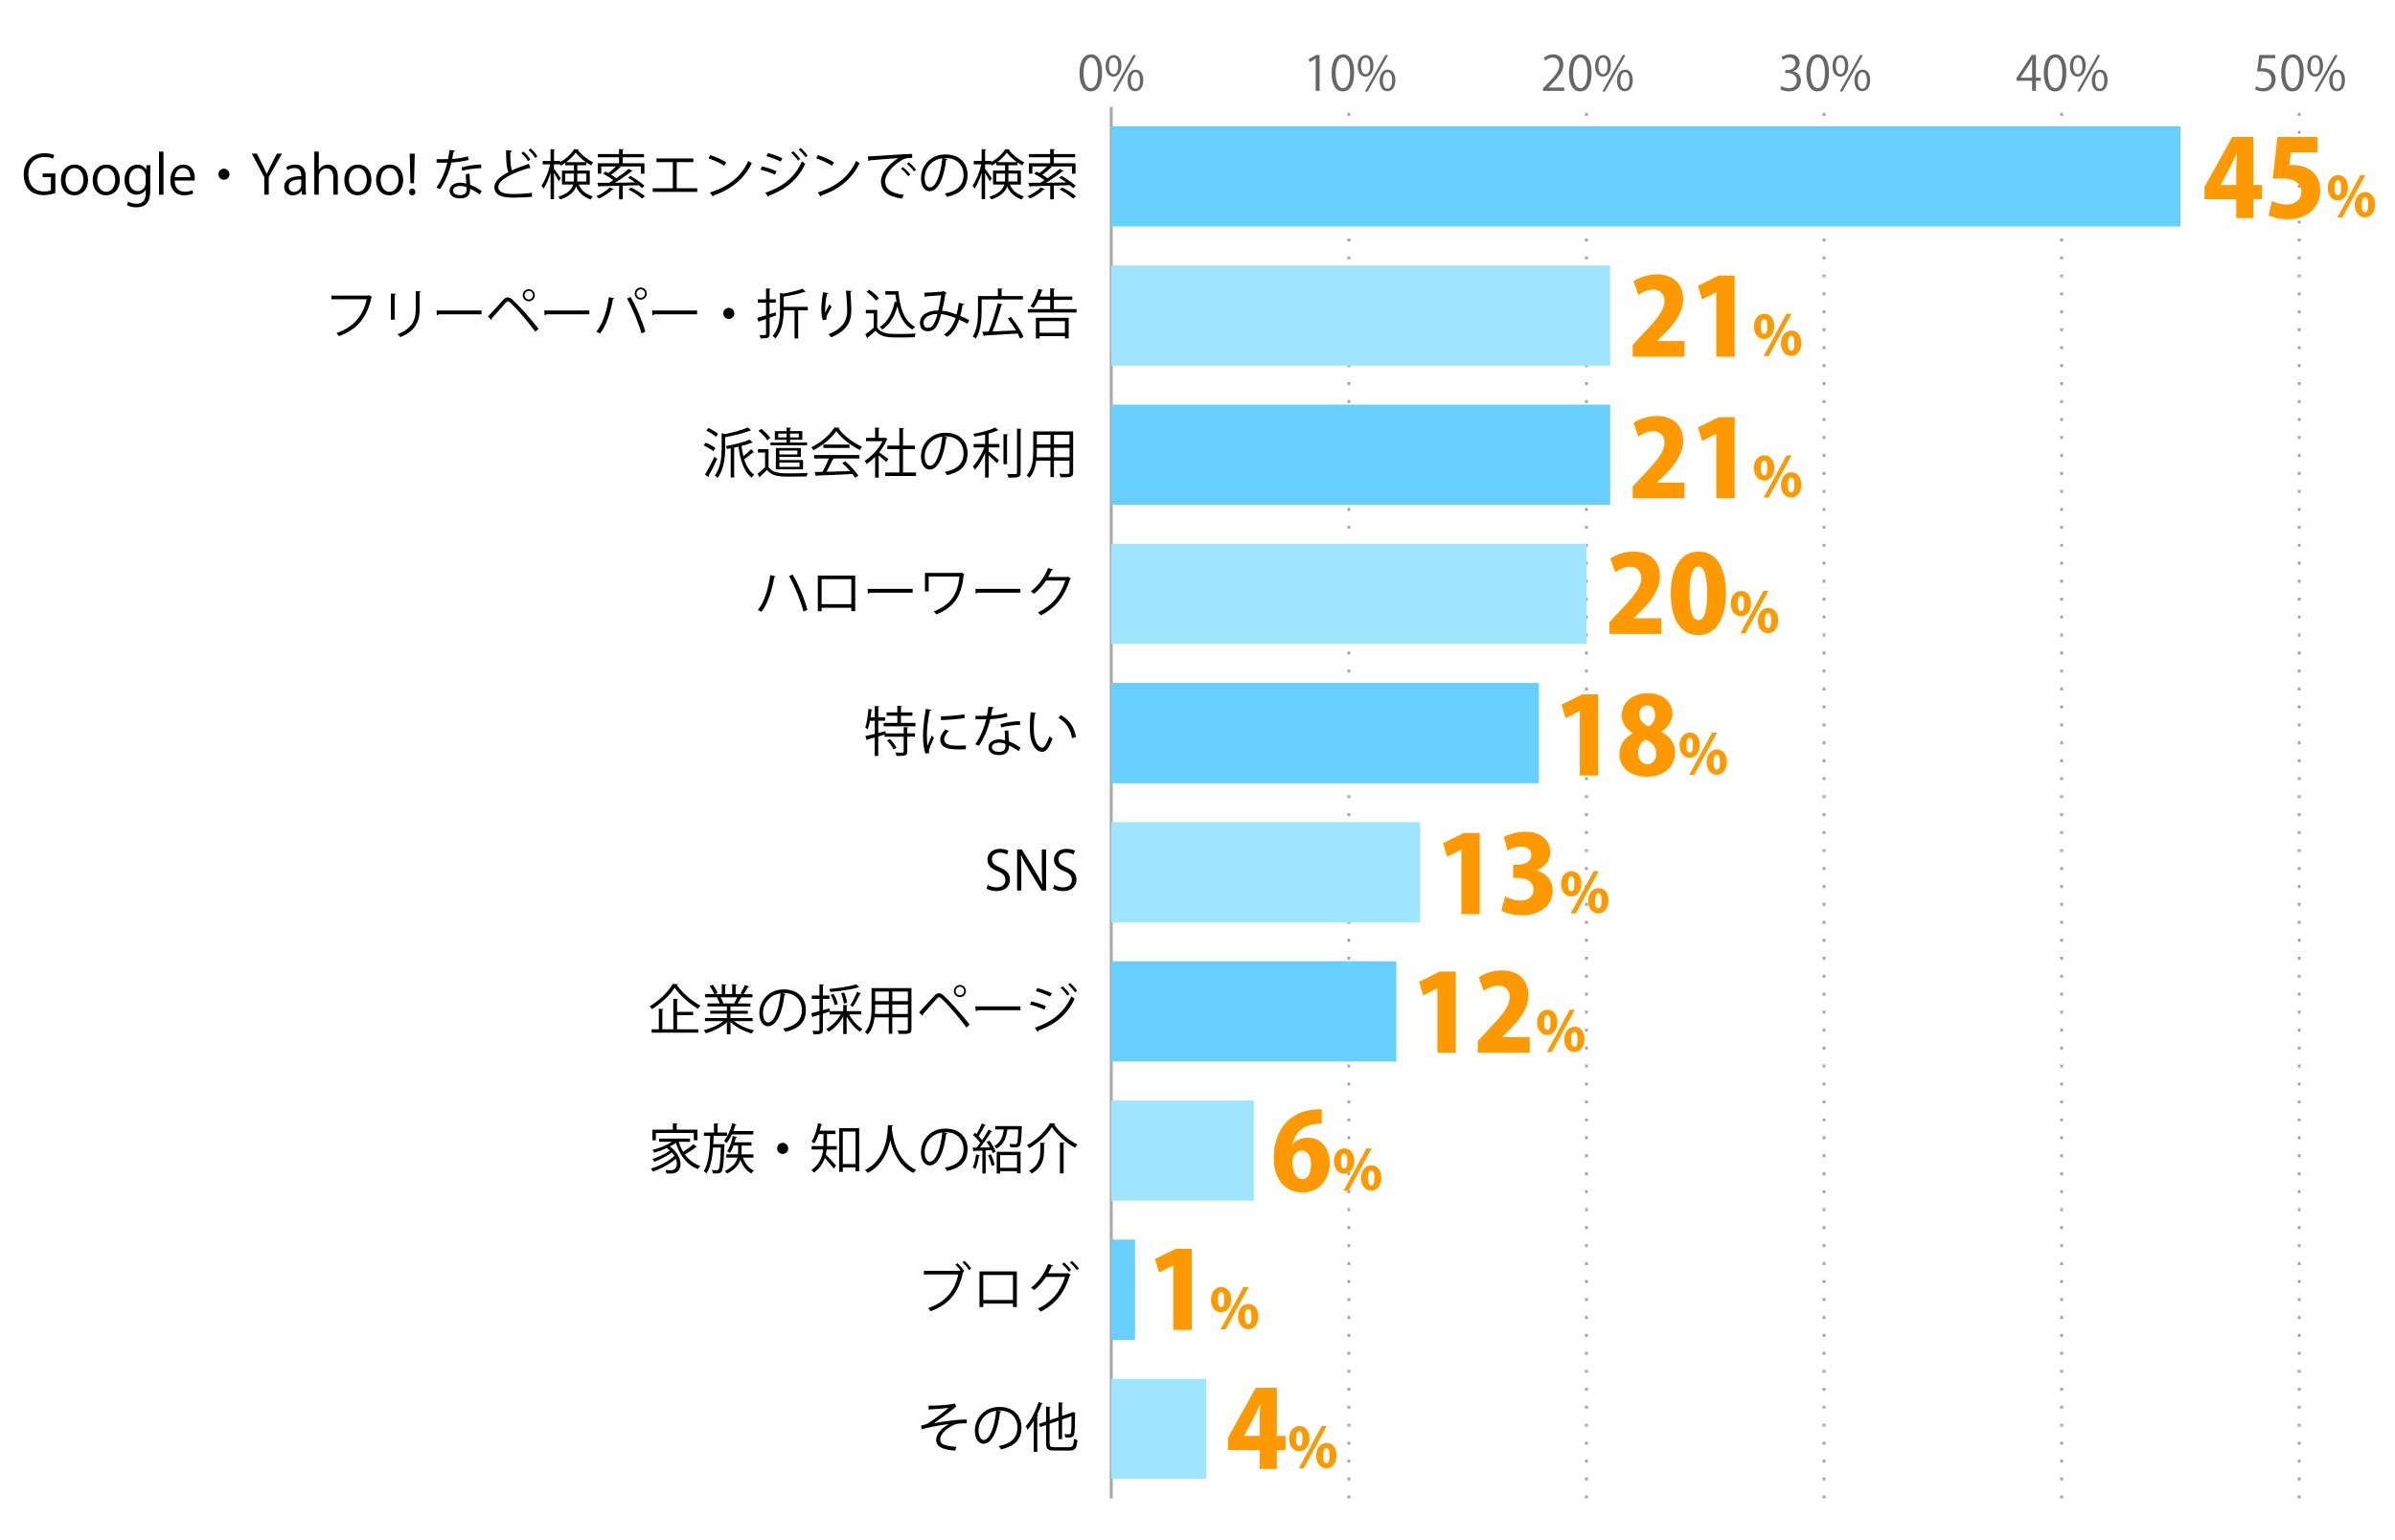 <?xml version="1.0" encoding="UTF-8"?><svg id="_レイヤー_2" xmlns="http://www.w3.org/2000/svg" viewBox="0 0 800 514.5"><defs><style>.cls-1,.cls-2,.cls-3{fill:none;}.cls-4{fill:#66cffc;}.cls-5{fill:#f90;}.cls-6{fill:#9fe5fe;}.cls-7{fill:#666;}.cls-2{stroke-dasharray:0 0 1 5;}.cls-2,.cls-3{stroke:#aaa;stroke-miterlimit:10;}</style></defs><g id="_グラフのコピー"><rect class="cls-1" width="800" height="514.5"/><g><path class="cls-7" d="M360.58,24.39c0-4.19,1.63-6.23,3.87-6.23s3.67,2.15,3.67,6.07c0,4.16-1.46,6.31-3.84,6.31-2.18,0-3.7-2.14-3.7-6.15Zm6.19-.1c0-2.99-.72-5.06-2.4-5.06-1.42,0-2.43,1.9-2.43,5.06s.88,5.15,2.38,5.15c1.78,0,2.45-2.3,2.45-5.15Z"/><path class="cls-7" d="M374.57,21.9c0,2.5-1.23,3.7-2.66,3.7s-2.59-1.17-2.59-3.54,1.25-3.65,2.67-3.65c1.62,0,2.58,1.31,2.58,3.49Zm-4.16,.16c0,1.46,.53,2.71,1.54,2.71,1.09,0,1.54-1.26,1.54-2.79,0-1.44-.4-2.74-1.54-2.74s-1.54,1.44-1.54,2.82Zm2.21,8.52h-.91l6.85-12.2h.91l-6.85,12.2Zm9.27-3.78c0,2.48-1.23,3.68-2.66,3.68s-2.59-1.17-2.59-3.54,1.25-3.67,2.67-3.67c1.62,0,2.58,1.33,2.58,3.52Zm-4.16,.08c0,1.52,.53,2.75,1.54,2.75,1.1,0,1.54-1.25,1.54-2.79,0-1.42-.38-2.74-1.52-2.74-1.07,0-1.55,1.39-1.55,2.77Z"/></g><g><path class="cls-7" d="M439.49,30.35v-10.74h-.03l-1.97,1.14-.32-.99,2.48-1.39h1.14v11.99h-1.3Z"/><path class="cls-7" d="M444.79,24.39c0-4.19,1.63-6.23,3.87-6.23s3.67,2.15,3.67,6.07c0,4.16-1.46,6.31-3.84,6.31-2.18,0-3.7-2.14-3.7-6.15Zm6.19-.1c0-2.99-.72-5.06-2.4-5.06-1.42,0-2.43,1.9-2.43,5.06s.88,5.15,2.38,5.15c1.78,0,2.45-2.3,2.45-5.15Z"/><path class="cls-7" d="M458.77,21.9c0,2.5-1.23,3.7-2.66,3.7s-2.59-1.17-2.59-3.54,1.25-3.65,2.67-3.65c1.62,0,2.58,1.31,2.58,3.49Zm-4.16,.16c0,1.46,.53,2.71,1.54,2.71,1.09,0,1.54-1.26,1.54-2.79,0-1.44-.4-2.74-1.54-2.74s-1.54,1.44-1.54,2.82Zm2.21,8.52h-.91l6.85-12.2h.91l-6.85,12.2Zm9.27-3.78c0,2.48-1.23,3.68-2.66,3.68s-2.59-1.17-2.59-3.54,1.25-3.67,2.67-3.67c1.62,0,2.58,1.33,2.58,3.52Zm-4.16,.08c0,1.52,.53,2.75,1.54,2.75,1.1,0,1.54-1.25,1.54-2.79,0-1.42-.38-2.74-1.52-2.74-1.07,0-1.55,1.39-1.55,2.77Z"/></g><g><path class="cls-7" d="M522.5,30.35h-7.09v-.82l1.17-1.23c2.85-2.88,4.29-4.63,4.29-6.58,0-1.28-.56-2.46-2.29-2.46-.96,0-1.82,.53-2.4,.99l-.45-.93c.74-.66,1.82-1.17,3.11-1.17,2.42,0,3.38,1.76,3.38,3.41,0,2.26-1.58,4.18-4.07,6.67l-.94,.99v.03h5.3v1.09Z"/><path class="cls-7" d="M524.09,24.39c0-4.19,1.63-6.23,3.87-6.23s3.67,2.15,3.67,6.07c0,4.16-1.46,6.31-3.84,6.31-2.18,0-3.7-2.14-3.7-6.15Zm6.19-.1c0-2.99-.72-5.06-2.4-5.06-1.42,0-2.43,1.9-2.43,5.06s.88,5.15,2.38,5.15c1.78,0,2.45-2.3,2.45-5.15Z"/><path class="cls-7" d="M538.07,21.9c0,2.5-1.23,3.7-2.66,3.7s-2.59-1.17-2.59-3.54,1.25-3.65,2.67-3.65c1.62,0,2.58,1.31,2.58,3.49Zm-4.16,.16c0,1.46,.53,2.71,1.54,2.71,1.09,0,1.54-1.26,1.54-2.79,0-1.44-.4-2.74-1.54-2.74s-1.54,1.44-1.54,2.82Zm2.21,8.52h-.91l6.85-12.2h.91l-6.85,12.2Zm9.27-3.78c0,2.48-1.23,3.68-2.66,3.68s-2.59-1.17-2.59-3.54,1.25-3.67,2.67-3.67c1.62,0,2.58,1.33,2.58,3.52Zm-4.16,.08c0,1.52,.53,2.75,1.54,2.75,1.1,0,1.54-1.25,1.54-2.79,0-1.42-.38-2.74-1.52-2.74-1.07,0-1.55,1.39-1.55,2.77Z"/></g><g><path class="cls-7" d="M598.96,23.87c1.41,.24,2.61,1.38,2.61,3.1,0,1.9-1.38,3.57-4.07,3.57-1.2,0-2.29-.38-2.83-.77l.4-1.02c.43,.29,1.39,.72,2.45,.72,2.02,0,2.67-1.41,2.67-2.51,0-1.76-1.49-2.56-3.06-2.56h-.78v-.99h.78c1.15,0,2.64-.72,2.64-2.23,0-1.04-.62-1.94-2.07-1.94-.88,0-1.71,.43-2.19,.78l-.4-.98c.58-.45,1.7-.9,2.85-.9,2.19,0,3.17,1.39,3.17,2.83,0,1.23-.78,2.34-2.18,2.83v.05Z"/><path class="cls-7" d="M603.39,24.39c0-4.19,1.63-6.23,3.87-6.23s3.67,2.15,3.67,6.07c0,4.16-1.46,6.31-3.84,6.31-2.18,0-3.7-2.14-3.7-6.15Zm6.19-.1c0-2.99-.72-5.06-2.4-5.06-1.42,0-2.43,1.9-2.43,5.06s.88,5.15,2.38,5.15c1.78,0,2.45-2.3,2.45-5.15Z"/><path class="cls-7" d="M617.37,21.9c0,2.5-1.23,3.7-2.66,3.7s-2.59-1.17-2.59-3.54,1.25-3.65,2.67-3.65c1.62,0,2.58,1.31,2.58,3.49Zm-4.16,.16c0,1.46,.53,2.71,1.54,2.71,1.09,0,1.54-1.26,1.54-2.79,0-1.44-.4-2.74-1.54-2.74s-1.54,1.44-1.54,2.82Zm2.21,8.52h-.91l6.85-12.2h.91l-6.85,12.2Zm9.27-3.78c0,2.48-1.23,3.68-2.66,3.68s-2.59-1.17-2.59-3.54,1.25-3.67,2.67-3.67c1.62,0,2.58,1.33,2.58,3.52Zm-4.16,.08c0,1.52,.53,2.75,1.54,2.75,1.1,0,1.54-1.25,1.54-2.79,0-1.42-.38-2.74-1.52-2.74-1.07,0-1.55,1.39-1.55,2.77Z"/></g><g><path class="cls-7" d="M680.05,30.35h-1.26v-3.36h-5.23v-.85l5.12-7.78h1.38v7.6h1.63v1.02h-1.63v3.36Zm-5.15-4.39h3.89v-4.26c0-.66,.03-1.3,.06-1.92h-.06c-.37,.74-.66,1.25-.96,1.79l-2.93,4.35v.03Z"/><path class="cls-7" d="M682.69,24.39c0-4.19,1.63-6.23,3.87-6.23s3.67,2.15,3.67,6.07c0,4.16-1.46,6.31-3.84,6.31-2.18,0-3.7-2.14-3.7-6.15Zm6.19-.1c0-2.99-.72-5.06-2.4-5.06-1.42,0-2.43,1.9-2.43,5.06s.88,5.15,2.38,5.15c1.78,0,2.45-2.3,2.45-5.15Z"/><path class="cls-7" d="M696.67,21.9c0,2.5-1.23,3.7-2.66,3.7s-2.59-1.17-2.59-3.54,1.25-3.65,2.67-3.65c1.62,0,2.58,1.31,2.58,3.49Zm-4.16,.16c0,1.46,.53,2.71,1.54,2.71,1.09,0,1.54-1.26,1.54-2.79,0-1.44-.4-2.74-1.54-2.74s-1.54,1.44-1.54,2.82Zm2.21,8.52h-.91l6.85-12.2h.91l-6.85,12.2Zm9.27-3.78c0,2.48-1.23,3.68-2.66,3.68s-2.59-1.17-2.59-3.54,1.25-3.67,2.67-3.67c1.62,0,2.58,1.33,2.58,3.52Zm-4.16,.08c0,1.52,.53,2.75,1.54,2.75,1.1,0,1.54-1.25,1.54-2.79,0-1.42-.38-2.74-1.52-2.74-1.07,0-1.55,1.39-1.55,2.77Z"/></g><g><path class="cls-7" d="M759.97,18.36v1.1h-4.31l-.5,3.39c.26-.03,.51-.06,.93-.06,2.13,0,4.03,1.26,4.03,3.68s-1.76,4.07-4.13,4.07c-1.2,0-2.21-.35-2.75-.7l.38-1.04c.45,.3,1.33,.67,2.37,.67,1.5,0,2.8-1.1,2.79-2.83,0-1.65-1.06-2.8-3.3-2.8-.64,0-1.14,.05-1.54,.11l.75-5.59h5.27Z"/><path class="cls-7" d="M761.99,24.39c0-4.19,1.63-6.23,3.87-6.23s3.67,2.15,3.67,6.07c0,4.16-1.46,6.31-3.84,6.31-2.18,0-3.7-2.14-3.7-6.15Zm6.19-.1c0-2.99-.72-5.06-2.4-5.06-1.42,0-2.43,1.9-2.43,5.06s.88,5.15,2.38,5.15c1.78,0,2.45-2.3,2.45-5.15Z"/><path class="cls-7" d="M775.97,21.9c0,2.5-1.23,3.7-2.66,3.7s-2.59-1.17-2.59-3.54,1.25-3.65,2.67-3.65c1.62,0,2.58,1.31,2.58,3.49Zm-4.16,.16c0,1.46,.53,2.71,1.54,2.71,1.09,0,1.54-1.26,1.54-2.79,0-1.44-.4-2.74-1.54-2.74s-1.54,1.44-1.54,2.82Zm2.21,8.52h-.91l6.85-12.2h.91l-6.85,12.2Zm9.27-3.78c0,2.48-1.23,3.68-2.66,3.68s-2.59-1.17-2.59-3.54,1.25-3.67,2.67-3.67c1.62,0,2.58,1.33,2.58,3.52Zm-4.16,.08c0,1.52,.53,2.75,1.54,2.75,1.1,0,1.54-1.25,1.54-2.79,0-1.42-.38-2.74-1.52-2.74-1.07,0-1.55,1.39-1.55,2.77Z"/></g><g><line class="cls-2" x1="450.56" y1="500.69" x2="450.56" y2="35.69"/><line class="cls-2" x1="529.92" y1="500.69" x2="529.92" y2="35.69"/><line class="cls-2" x1="609.28" y1="500.69" x2="609.28" y2="35.69"/><line class="cls-2" x1="688.64" y1="500.69" x2="688.64" y2="35.69"/><line class="cls-2" x1="768" y1="500.69" x2="768" y2="35.69"/></g><line class="cls-3" x1="371.19" y1="500.69" x2="371.19" y2="35.69"/><g><rect class="cls-4" x="371.19" y="42.2" width="357.13" height="33.48"/><rect class="cls-6" x="371.19" y="88.7" width="166.66" height="33.48"/><rect class="cls-4" x="371.19" y="135.2" width="166.66" height="33.48"/><rect class="cls-6" x="371.19" y="181.7" width="158.72" height="33.48"/><rect class="cls-4" x="371.19" y="228.2" width="142.85" height="33.48"/><rect class="cls-6" x="371.19" y="274.7" width="103.17" height="33.48"/><rect class="cls-4" x="371.19" y="321.2" width="95.23" height="33.48"/><rect class="cls-6" x="371.19" y="367.7" width="47.62" height="33.48"/><rect class="cls-4" x="371.19" y="414.2" width="7.94" height="33.48"/><rect class="cls-6" x="371.19" y="460.7" width="31.74" height="33.48"/></g><g><path d="M310.14,469.69c3.35,0,7.56-.34,8.8-.76l.43,1.13c-.2,.05-.47,.29-.85,.61-1.82,1.51-4.45,3.4-6.59,4.88,2.5-.52,7.62-1.3,10.98-1.24v1.28c-.25-.02-.54-.02-.81-.02-.97,0-2,.07-2.75,.27-1.55,.43-5.29,2.65-5.29,5.11,0,1.12,.68,1.49,.94,1.62,.81,.45,2.77,.77,4.47,.88l-.4,1.26c-4.36-.34-6.36-1.35-6.36-3.66s2.52-4.29,4.29-5.22c-3.08,.32-6.12,.95-9.11,1.73l-.23-1.22c1.04-.22,1.78-.47,2.36-.81,1.35-.79,5.33-3.71,6.82-5.13-1.12,.18-3.37,.36-4.39,.41-.52,.04-1.24,.05-1.71,.09-.07,.09-.29,.22-.47,.22l-.13-1.44Z"/><path d="M334.48,471.63c-.07,.16-.22,.29-.45,.29-.65,5.6-2.52,10.48-5.51,10.48-1.51,0-2.88-1.51-2.88-4.36,0-4.32,3.37-7.94,8.1-7.94,5.2,0,7.45,3.29,7.45,6.81,0,4.29-2.48,6.36-6.84,7.36-.16-.29-.47-.77-.76-1.1,4.14-.79,6.27-2.81,6.27-6.21,0-2.97-1.91-5.67-6.12-5.67-.18,0-.38,.02-.54,.04l1.28,.31Zm-1.73-.23c-3.64,.45-5.89,3.46-5.89,6.61,0,1.93,.83,3.13,1.69,3.13,2.18,0,3.75-4.81,4.2-9.74Z"/><path d="M345.31,474.76c-.65,1.1-1.33,2.11-2.05,2.95-.14-.29-.43-.86-.63-1.13,1.66-1.87,3.28-5.01,4.29-8.12l1.42,.47c-.04,.13-.18,.2-.4,.18-.43,1.21-.94,2.41-1.51,3.57l.41,.13c-.02,.11-.13,.2-.36,.23v12.06h-1.17v-10.33Zm5.31,7.49c0,1.06,.25,1.31,1.6,1.31h4.95c1.22,0,1.42-.58,1.6-2.88,.29,.22,.77,.41,1.12,.49-.23,2.65-.65,3.51-2.68,3.51h-4.99c-2.14,0-2.79-.49-2.79-2.45v-6.09l-2.02,.7-.38-1.06,2.39-.83v-4.99l1.53,.11c-.02,.13-.11,.2-.34,.23v4.25l2.99-1.03v-4.95l1.51,.11c-.02,.13-.13,.2-.34,.23v4.19l3.28-1.12c.09-.09,.13-.13,.25-.22l.97,.38c-.02,.05-.11,.13-.18,.18-.02,3.26-.07,5.96-.22,6.68-.2,1.24-.94,1.4-3.03,1.33-.04-.34-.14-.85-.31-1.13,.58,.04,1.33,.04,1.57,.04,.34,0,.52-.07,.63-.54,.13-.45,.18-2.54,.18-5.51l-3.15,1.1v6.57h-1.17v-6.18l-2.99,1.04v6.5Z"/></g><g><path d="M320.91,424.5c-.52-.67-1.21-1.42-1.75-1.91l.63-.5c.81,.68,1.8,1.82,2.3,2.59l-.34,.25,.14,.07c-.05,.09-.14,.16-.25,.2-1.39,6.79-4.9,10.84-10.79,12.91-.22-.32-.58-.79-.83-1.04,5.65-1.87,9-5.82,10.05-11.24h-11.47v-1.22h11.94l.23-.16,.13,.05Zm2.77-.11c-.45-.77-1.46-1.96-2.2-2.59l.67-.52c.83,.68,1.73,1.8,2.25,2.59l-.72,.52Z"/><path d="M339.66,424.82v11.88h-1.3v-1.13h-9.92v1.17h-1.26v-11.92h12.48Zm-1.3,9.54v-8.34h-9.92v8.34h9.92Z"/><path d="M357.62,425.94c-.07,.11-.16,.2-.27,.27-1.91,5.96-4.86,9.56-9.74,12.05-.2-.31-.56-.72-.92-.99,4.63-2.25,7.53-5.71,9.06-10.6h-6.36c-1.04,1.62-2.38,3.13-3.98,4.39-.23-.25-.67-.59-1.01-.81,2.45-1.84,4.48-4.68,5.71-7.89l1.69,.47c-.05,.18-.27,.25-.5,.23-.36,.81-.77,1.67-1.19,2.39h6.27l.22-.11,1.03,.59Zm-2.23-4.14c.85,.68,1.84,1.78,2.36,2.56l-.67,.58c-.54-.83-1.51-1.89-2.32-2.56l.63-.58Zm2.61-.52c.85,.68,1.84,1.76,2.36,2.56l-.67,.56c-.54-.81-1.48-1.85-2.32-2.54l.63-.58Z"/></g><g><path d="M226.71,381.49c.36,1.19,.86,2.32,1.48,3.35,1.19-.74,2.59-1.75,3.49-2.54l1.1,.99c-.07,.07-.23,.09-.38,.07-.92,.72-2.41,1.67-3.62,2.38,1.3,1.78,3.01,3.15,5.13,3.84-.27,.23-.61,.7-.81,1.03-3.69-1.35-6.07-4.66-7.35-8.77-.58,.43-1.26,.86-1.98,1.24,2.49,1.78,3.55,4.09,3.55,5.91,0,1.94-1.22,3.13-3.1,3.13-.45,0-1.03-.02-1.62-.05-.02-.31-.13-.81-.32-1.13,.67,.05,1.3,.07,1.69,.07,.52,0,.95-.04,1.33-.34,.5-.32,.79-.99,.79-1.82,0-.5-.11-1.06-.34-1.66-1.98,1.71-5.08,3.42-7.69,4.29-.14-.31-.4-.76-.65-1.03,2.74-.74,6.05-2.5,7.87-4.23-.23-.38-.52-.76-.85-1.12-1.55,1.15-3.98,2.39-5.87,3.08-.14-.29-.41-.7-.65-.95,1.91-.56,4.39-1.73,5.85-2.81-.31-.27-.65-.56-1.03-.83-1.35,.63-2.81,1.15-4.18,1.55-.14-.23-.43-.7-.61-.92,2.21-.56,4.74-1.51,6.5-2.72h-4.27v-1.06h10.32v1.06h-3.8Zm-7.63-2.92v2.43h-1.17v-3.55h6.86v-2.12l1.6,.11c-.02,.13-.13,.22-.36,.23v1.78h6.97v3.55h-1.22v-2.43h-12.68Z"/><path d="M241.09,382.3l.27-.02,.65,.07c-.2,1.15-.09,8.05-1.03,9.16-.4,.52-.83,.58-1.85,.58-.31,0-.67,0-1.03-.02-.02-.34-.13-.83-.31-1.13,.7,.05,1.37,.07,1.64,.07s.41-.04,.56-.23c.38-.45,.61-2.29,.79-7.35h-2.59c-.23,3.21-.79,6.52-2.21,8.64-.2-.25-.61-.59-.92-.76,1.8-2.67,2.09-7.72,2.16-11.76h-2.09v-1.13h3.37v-3.04l1.53,.09c-.02,.13-.13,.22-.36,.25v2.7h3.17v1.13h-4.46c-.02,.86-.05,1.78-.11,2.74h2.83Zm10.53-3.26h-7.11c-.54,1.13-1.17,2.14-1.85,2.9-.18-.22-.59-.61-.83-.79,1.17-1.3,2.18-3.53,2.75-5.82l1.46,.38c-.05,.13-.18,.2-.38,.2-.18,.68-.41,1.35-.67,2.02h6.63v1.12Zm.05,7.76h-3.51c.67,1.96,1.91,3.56,3.66,4.3-.27,.23-.65,.68-.83,.97-1.71-.86-2.93-2.52-3.67-4.57-.54,1.62-1.75,3.28-4.46,4.61-.16-.25-.5-.63-.77-.85,2.81-1.28,3.85-2.94,4.25-4.47h-3.76v-1.1h3.94c.04-.34,.04-.68,.04-.99v-1.93h-1.53c-.34,.95-.76,1.82-1.21,2.47-.22-.18-.63-.45-.92-.59,.83-1.15,1.48-3.15,1.85-5.1l1.4,.38c-.04,.11-.16,.18-.38,.18-.11,.52-.23,1.04-.4,1.57h5.65v1.1h-3.31v1.93c0,.32-.02,.65-.04,.99h4v1.1Z"/><path d="M263.29,383.71c0,1.03-.83,1.85-1.85,1.85s-1.85-.83-1.85-1.85,.83-1.85,1.85-1.85,1.85,.86,1.85,1.85Z"/><path d="M276.24,378.95v3.08c0,.29,0,.61-.02,.92h3.29v1.15h-3.38c-.05,.54-.16,1.1-.29,1.67,.86,.85,2.93,3.12,3.46,3.69l-.81,.99c-.58-.79-2.02-2.48-2.97-3.55-.61,1.8-1.73,3.55-3.67,4.93-.16-.25-.58-.72-.81-.88,2.74-1.93,3.66-4.5,3.92-6.86h-3.85v-1.15h3.94c.02-.32,.02-.63,.02-.94v-3.06h-1.6c-.41,1.21-.92,2.32-1.49,3.13-.22-.18-.63-.49-.9-.63,.97-1.39,1.73-3.76,2.16-6.12l1.44,.36c-.04,.13-.16,.18-.38,.18-.13,.65-.29,1.3-.47,1.94h5.24v1.13h-2.83Zm4.09-2.02h6.66v14.42h-1.22v-1.28h-4.25v1.48h-1.19v-14.62Zm1.19,11.99h4.25v-10.84h-4.25v10.84Z"/><path d="M298.31,376.06c0,.14-.14,.23-.38,.27l-.04,.52c.2,2.54,1.28,10.95,8.14,14.06-.34,.25-.72,.68-.92,1.01-4.86-2.3-6.88-7.2-7.72-10.93h-.02c-.76,3.66-2.61,8.34-7.49,10.91-.22-.29-.59-.67-.97-.92,7.51-3.76,7.56-12.62,7.69-15.05l1.71,.13Z"/><path d="M316.48,378.63c-.07,.16-.22,.29-.45,.29-.65,5.6-2.52,10.48-5.51,10.48-1.51,0-2.88-1.51-2.88-4.36,0-4.32,3.37-7.94,8.1-7.94,5.2,0,7.45,3.29,7.45,6.81,0,4.29-2.48,6.36-6.84,7.36-.16-.29-.47-.77-.76-1.1,4.14-.79,6.27-2.81,6.27-6.21,0-2.97-1.91-5.67-6.12-5.67-.18,0-.38,.02-.54,.04l1.28,.31Zm-1.73-.23c-3.64,.45-5.89,3.46-5.89,6.61,0,1.93,.83,3.13,1.69,3.13,2.18,0,3.75-4.81,4.2-9.74Z"/><path d="M330.71,383.35c-.34-.61-.74-1.24-1.13-1.78l.92-.43c.85,1.13,1.75,2.67,2.09,3.66l-.97,.47c-.09-.29-.23-.63-.42-.99l-1.96,.11v7.71h-1.1v-7.65c-1.03,.04-1.96,.09-2.7,.11-.02,.14-.13,.2-.25,.23l-.32-1.35h1.33c.4-.47,.83-1.01,1.24-1.58-.56-.81-1.53-1.85-2.39-2.61l.61-.79c.18,.14,.36,.31,.54,.49,.63-1.06,1.37-2.52,1.78-3.56l1.31,.56c-.07,.11-.18,.14-.38,.14-.5,1.04-1.33,2.52-2.02,3.53,.47,.47,.88,.94,1.17,1.35,.81-1.21,1.58-2.48,2.14-3.53l1.28,.61c-.07,.09-.22,.14-.42,.14-.94,1.53-2.41,3.67-3.71,5.24l3.35-.05Zm-3.35,2.72c-.04,.11-.14,.18-.34,.18-.25,1.53-.67,3.26-1.22,4.32-.23-.16-.63-.34-.9-.47,.52-1.01,.92-2.74,1.15-4.38l1.31,.34Zm3.87,3.49c-.16-.97-.67-2.47-1.19-3.58l.94-.31c.54,1.13,1.06,2.57,1.26,3.55l-1.01,.34Zm9.51-13.29l.58,.05c0,.11-.02,.25-.02,.4-.14,4.18-.31,5.64-.72,6.14-.29,.36-.59,.5-1.84,.5-.38,0-.81-.02-1.24-.04-.04-.34-.16-.79-.34-1.1,.81,.07,1.58,.09,1.87,.09,.27,0,.45-.04,.58-.18,.27-.31,.41-1.53,.52-4.74h-3.64c-.34,2.5-1.03,4.99-3.64,6.37-.14-.27-.49-.67-.76-.86,2.21-1.13,2.9-3.22,3.19-5.51h-2.84v-1.13h8.3Zm-7.81,15.83v-7.24h7.96v7.17h-1.17v-.72h-5.65v.79h-1.13Zm6.79-6.14h-5.65v4.25h5.65v-4.25Z"/><path d="M343.78,383.62c-.16-.27-.5-.7-.76-.95,3.22-1.71,6.28-4.74,7.69-7.38,.22,.02,.43,.04,1.78,.11-.05,.16-.2,.23-.38,.27,1.73,2.7,4.93,5.38,7.8,6.75-.29,.31-.59,.72-.81,1.08-2.92-1.58-6.09-4.29-7.74-6.9-1.44,2.45-4.43,5.26-7.58,7.02Zm3.71-1.82c.9,.07,1.26,.09,1.6,.11-.02,.13-.13,.22-.36,.25v2.25c0,2.59-.4,5.55-4.09,7.69-.2-.27-.65-.67-.95-.86,3.47-1.96,3.8-4.57,3.8-6.84v-2.59Zm6.55-.07l1.6,.11c-.02,.13-.11,.22-.36,.25v9.98h-1.24v-10.34Z"/></g><g><path d="M226.48,328.85c-.05,.16-.2,.23-.38,.27,1.75,2.57,5.02,5.4,7.85,6.88-.29,.31-.61,.7-.81,1.06-2.88-1.69-6.12-4.54-7.78-7.04-1.48,2.38-4.48,5.28-7.62,7.15-.16-.25-.5-.67-.76-.92,3.19-1.84,6.3-4.93,7.72-7.51l1.76,.11Zm-.31,10.33v4.74h7.08v1.12h-15.58v-1.12h2.39v-6.86l1.55,.09c-.02,.13-.13,.22-.36,.25v6.52h3.66v-10.17l1.62,.09c-.02,.13-.13,.22-.36,.25v4h5.35v1.1h-5.35Z"/><path d="M251.43,341.19h-6.25c1.67,1.39,4.3,2.54,6.68,3.06-.27,.25-.63,.74-.81,1.06-2.5-.7-5.28-2.14-7.04-3.85v4.12h-1.21v-4.03c-1.76,1.64-4.54,3.01-6.99,3.71-.16-.31-.52-.77-.79-1.03,2.34-.54,4.93-1.69,6.61-3.04h-6.14v-1.04h7.31v-1.46h-5.58v-.97h5.58v-1.44h-6.5v-1.01h4.1c-.18-.56-.56-1.33-.94-1.91l.7-.14h-4.61v-1.06h3.02c-.27-.76-.92-1.89-1.51-2.74l1.03-.36c.65,.83,1.33,1.98,1.6,2.74l-.95,.36h2.36v-3.31l1.53,.09c-.02,.18-.16,.27-.4,.31v2.92h2.34v-3.31l1.57,.09c-.02,.18-.18,.27-.41,.31v2.92h2.27c-.23-.09-.5-.2-.67-.25,.52-.77,1.15-1.98,1.48-2.81l1.42,.49c-.04,.11-.18,.16-.38,.16-.38,.7-.95,1.69-1.46,2.41h2.95v1.06h-4.07l.52,.16c-.05,.13-.2,.18-.38,.16-.25,.49-.65,1.19-1.01,1.73h4.27v1.01h-6.68v1.44h5.8v.97h-5.8v1.46h7.42v1.04Zm-6.18-6.03c.32-.52,.74-1.31,1.01-1.94h-5.6c.41,.59,.81,1.39,.99,1.93l-.56,.13h4.45l-.29-.11Z"/><path d="M262.48,332.13c-.07,.16-.22,.29-.45,.29-.65,5.6-2.52,10.48-5.51,10.48-1.51,0-2.88-1.51-2.88-4.36,0-4.32,3.37-7.94,8.1-7.94,5.2,0,7.45,3.29,7.45,6.81,0,4.29-2.48,6.36-6.84,7.36-.16-.29-.47-.77-.76-1.1,4.14-.79,6.27-2.81,6.27-6.21,0-2.97-1.91-5.67-6.12-5.67-.18,0-.38,.02-.54,.04l1.28,.31Zm-1.73-.23c-3.64,.45-5.89,3.46-5.89,6.61,0,1.93,.83,3.13,1.69,3.13,2.18,0,3.75-4.81,4.2-9.74Z"/><path d="M287.68,338.94h-4.07c1.03,1.96,2.79,3.91,4.48,4.86-.29,.22-.63,.65-.83,.94-1.64-1.08-3.35-3.08-4.45-5.11v5.87h-1.15v-5.91c-1.15,2.16-3.01,4.09-4.84,5.17-.2-.31-.58-.74-.85-.95,1.89-.95,3.76-2.83,4.86-4.86h-3.71v-.94l-2.25,.68v5.4c0,1.42-.7,1.51-3.12,1.51-.04-.32-.2-.83-.38-1.17,.4,.02,.76,.02,1.08,.02,1.26,0,1.26-.02,1.26-.38v-5.02l-2.05,.61c-.02,.14-.13,.25-.25,.29l-.43-1.4c.76-.18,1.71-.43,2.74-.72v-4.07h-2.56v-1.13h2.56v-3.76l1.51,.09c-.02,.14-.11,.22-.36,.25v3.42h2.18v1.13h-2.18v3.76c.72-.2,1.46-.41,2.2-.61l.13,.94h4.47v-2.05l1.49,.09c-.02,.13-.11,.22-.34,.25v1.71h4.86v1.1Zm-.68-9.08c-.04,.05-.07,.05-.34,.05-2.18,.72-6.05,1.24-9.31,1.51-.04-.29-.2-.72-.32-.99,3.21-.29,7-.83,9.02-1.57l.95,.99Zm-8.55,2.27c.63,1.04,1.22,2.45,1.4,3.37l-1.04,.31c-.18-.92-.74-2.34-1.33-3.42l.97-.25Zm3.53-.47c.49,1.1,.9,2.52,.96,3.42l-1.1,.22c-.05-.88-.43-2.34-.9-3.46l1.04-.18Zm5.65,.31c-.05,.11-.2,.16-.38,.16-.59,1.26-1.57,3.1-2.36,4.25,0,0-.86-.43-.88-.43,.77-1.19,1.75-3.17,2.29-4.56l1.33,.58Z"/><path d="M304.45,330.15v13.68c0,1.66-.79,1.67-4.2,1.64-.05-.31-.25-.85-.43-1.17,.67,.02,1.31,.04,1.84,.04,1.49,0,1.58,0,1.58-.5v-3.91h-5.19v5.47h-1.17v-5.47h-4.74c-.27,2.05-.88,4.16-2.3,5.74-.18-.23-.65-.65-.92-.81,2.02-2.27,2.21-5.51,2.21-8.08v-6.63h13.31Zm-12.12,6.63c0,.63-.02,1.3-.07,2h4.63v-3.15h-4.56v1.15Zm4.56-5.47h-4.56v3.19h4.56v-3.19Zm6.36,3.19v-3.19h-5.19v3.19h5.19Zm-5.19,4.29h5.19v-3.15h-5.19v3.15Z"/><path d="M307,338.25c1.37-1.44,4.21-4.61,5.24-5.71,.47-.47,.94-.68,1.4-.68s.97,.25,1.46,.68c2.32,2.12,6.07,6.28,8.79,9.81l-1.08,.99c-2.56-3.55-6.32-7.81-8.34-9.69-.31-.29-.54-.45-.77-.45s-.45,.18-.74,.45c-.85,.92-3.48,3.94-4.68,5.24,.02,.04,.02,.09,.02,.13,0,.14-.07,.29-.18,.38l-1.12-1.15Zm13.65-9.13c1.1,0,2,.9,2,2.02s-.9,2.02-2,2.02-2.04-.9-2.04-2.02,.94-2.02,2.04-2.02Zm1.4,2.02c0-.79-.63-1.44-1.4-1.44s-1.44,.65-1.44,1.44,.65,1.42,1.44,1.42,1.4-.68,1.4-1.42Z"/><path d="M325.82,336.25h15.03v1.28h-14.35c-.11,.18-.34,.31-.58,.34l-.11-1.62Z"/><path d="M344.54,334.6c1.62,.36,3.64,1.04,4.84,1.62l-.54,1.13c-1.19-.58-3.26-1.3-4.84-1.66l.54-1.1Zm1.08,8.8c5.78-1.94,9.87-5.11,12.24-10.48,.27,.23,.81,.63,1.1,.81-2.41,5.31-6.68,8.7-12.12,10.62,.05,.16-.05,.38-.2,.45l-1.03-1.4Zm.9-13.27c1.62,.43,3.6,1.15,4.83,1.76l-.59,1.1c-1.28-.65-3.15-1.37-4.77-1.82l.54-1.04Zm8.43-.59c.74,.63,1.76,1.75,2.32,2.61l-.7,.52c-.5-.77-1.55-1.98-2.29-2.63l.67-.5Zm2.5-1.1c.74,.63,1.76,1.76,2.34,2.59l-.7,.52c-.54-.79-1.55-1.94-2.29-2.59l.65-.52Z"/></g><g><path d="M336.38,285.52c-.4-.25-1.26-.63-2.41-.63-1.91,0-2.63,1.17-2.63,2.16,0,1.35,.83,2.03,2.67,2.81,2.21,.94,3.35,2.07,3.35,4.03,0,2.18-1.58,3.85-4.54,3.85-1.24,0-2.59-.38-3.28-.86l.41-1.24c.74,.49,1.84,.85,2.95,.85,1.84,0,2.92-.99,2.92-2.47,0-1.35-.74-2.18-2.52-2.9-2.07-.77-3.47-1.98-3.47-3.87,0-2.09,1.69-3.62,4.2-3.62,1.3,0,2.29,.32,2.81,.65l-.45,1.24Z"/><path d="M349.42,297.55h-1.49l-4.38-7.22c-.92-1.53-1.8-3.06-2.47-4.57l-.07,.02c.13,1.75,.14,3.35,.14,5.73v6.05h-1.4v-13.72h1.57l4.43,7.22c.97,1.64,1.76,3.06,2.39,4.48l.04-.02c-.14-1.91-.18-3.55-.18-5.71v-5.98h1.42v13.72Z"/><path d="M358.6,285.52c-.4-.25-1.26-.63-2.41-.63-1.91,0-2.63,1.17-2.63,2.16,0,1.35,.83,2.03,2.67,2.81,2.21,.94,3.35,2.07,3.35,4.03,0,2.18-1.58,3.85-4.54,3.85-1.24,0-2.59-.38-3.28-.86l.41-1.24c.74,.49,1.84,.85,2.95,.85,1.84,0,2.92-.99,2.92-2.47,0-1.35-.74-2.18-2.52-2.9-2.07-.77-3.47-1.98-3.47-3.87,0-2.09,1.69-3.62,4.2-3.62,1.3,0,2.29,.32,2.81,.65l-.45,1.24Z"/></g><g><path d="M303.41,243.02c-.02,.13-.13,.22-.36,.25v1.76h2.56v1.12h-2.56v4.97c0,.72-.16,1.06-.68,1.26-.52,.18-1.41,.2-2.9,.2-.05-.32-.22-.81-.38-1.13,.65,.02,1.24,.04,1.69,.04,.92,0,1.08,0,1.08-.36v-4.97h-6.39v-.7l-2.11,.61v6.52h-1.17v-6.19l-2.41,.67c-.02,.14-.11,.25-.23,.29l-.5-1.4c.85-.18,1.94-.45,3.15-.74v-4.39h-1.6c-.2,1.08-.45,2.09-.76,2.84-.2-.18-.58-.47-.81-.61,.54-1.44,.86-3.91,1.06-6.23l1.39,.32c-.05,.11-.16,.2-.38,.2-.07,.76-.18,1.53-.29,2.3h1.39v-3.76l1.53,.09c-.02,.13-.13,.22-.36,.25v3.42h2.3v1.17h-2.3v4.09c.79-.2,1.6-.4,2.39-.61l.07,.76h6.03v-2.11l1.55,.09Zm-2.47-1.49h4.86v1.15h-10.62v-1.15h4.56v-2.38h-3.58v-1.12h3.58v-2.2l1.55,.11c-.02,.13-.11,.22-.34,.25v1.84h3.82v1.12h-3.82v2.38Zm-2.47,8.89c-.38-.85-1.31-2.11-2.18-3.01l.95-.5c.86,.88,1.82,2.11,2.21,2.95l-.99,.56Z"/><path d="M311.16,237.19c-.05,.2-.23,.31-.59,.29-.63,2.94-.96,6.16-.96,8.1,0,1.35,.05,2.72,.23,3.56,.34-.88,1.12-2.77,1.37-3.4l.76,.79c-.74,1.82-1.28,2.85-1.53,3.66-.09,.31-.14,.59-.14,.85,0,.2,.04,.38,.09,.56l-1.28,.23c-.58-1.71-.79-3.8-.79-6.19s.38-5.65,.95-8.77l1.89,.32Zm11.47,13.16c-.65,.04-1.31,.05-1.98,.05-1.28,0-2.49-.07-3.35-.2-2.21-.32-3.24-1.55-3.24-2.99,0-1.24,.68-2.29,1.69-3.48l1.17,.5c-.9,.94-1.53,1.8-1.53,2.83,0,2.09,3.06,2.09,4.93,2.09,.76,0,1.57-.04,2.32-.09l-.02,1.28Zm-8.34-11c2.32-.05,5.46-.27,7.85-.68l.11,1.26c-2.23,.38-5.85,.61-7.92,.67l-.04-1.24Z"/><path d="M332.04,236.38c-.05,.14-.23,.29-.56,.31-.13,.79-.29,1.73-.45,2.43,1.76-.11,3.73-.41,5.29-.88l.2,1.22c-1.67,.41-3.66,.7-5.73,.86-.86,3.46-2.05,6.27-3.82,8.86l-1.21-.49c1.64-2.36,2.88-5.06,3.66-8.34h-3.58v-1.17h2.14c.56,0,1.13-.02,1.66-.02,.22-.95,.38-1.98,.5-3.04l1.89,.25Zm4.79,7.67c.02,1.46,.13,2.45,.23,3.69,1.15,.45,2.65,1.22,3.83,2.09l-.65,1.15c-.99-.76-2.21-1.46-3.19-1.89,0,1.8-.72,3.2-3.37,3.2-2,0-3.53-.9-3.51-2.59,0-1.8,1.89-2.66,3.55-2.66,.65,0,1.31,.13,2.04,.32-.07-1.15-.16-2.32-.16-3.17l1.22-.14Zm-.99,4.5c-.74-.29-1.49-.41-2.14-.41-1.08,0-2.36,.43-2.38,1.55,0,1.03,1.01,1.51,2.41,1.51,1.3,0,2.12-.63,2.12-1.82,0-.29,0-.56-.02-.83Zm4.93-6.36c-2.03,.02-4.5,.34-6.37,.88l-.2-1.13c2.05-.59,4.54-.97,6.5-.97l.07,1.22Z"/><path d="M346.14,238.28c-.04,.16-.23,.27-.49,.29-.22,1.35-.34,2.97-.34,4.48,0,.67,.04,1.31,.07,1.89,.22,3.06,1.46,4.92,2.84,4.9,.72,0,1.66-1.84,2.3-3.85,.25,.25,.74,.59,1.04,.77-.83,2.43-1.87,4.41-3.37,4.45-2.29,.04-3.87-2.74-4.12-6.19-.05-.68-.07-1.44-.07-2.25,0-1.58,.09-3.31,.27-4.84l1.85,.36Zm11.94,8.37c-.5-3.15-2.11-5.42-4.54-6.77l.79-.97c2.63,1.4,4.56,4,5.08,7.33l-1.33,.41Z"/></g><g><path d="M259.11,192.56c-.05,.16-.2,.25-.47,.29-.74,4.27-2.12,8.82-4.3,11.58-.34-.23-.85-.45-1.21-.61,2.16-2.63,3.53-7.04,4.16-11.65l1.82,.4Zm5.67-.58c1.98,3.35,4.12,8.62,4.92,11.83l-1.31,.52c-.81-3.17-2.9-8.57-4.83-11.83l1.22-.52Z"/><path d="M285.66,192.32v11.88h-1.3v-1.13h-9.92v1.17h-1.26v-11.92h12.48Zm-1.3,9.54v-8.34h-9.92v8.34h9.92Z"/><path d="M289.82,196.75h15.03v1.28h-14.35c-.11,.18-.34,.31-.58,.34l-.11-1.62Z"/><path d="M322.13,191.86c-.05,.07-.14,.14-.23,.18-.7,7.04-3.1,10.82-9.11,13.25-.23-.31-.59-.7-.9-.97,5.74-2.34,7.99-5.76,8.59-11.67h-10.28v4.97h-1.24v-6.19h11.94l.2-.14,1.04,.58Z"/><path d="M325.82,196.75h15.03v1.28h-14.35c-.11,.18-.34,.31-.58,.34l-.11-1.62Z"/><path d="M357.71,193.28c-.07,.09-.16,.18-.27,.25-1.89,5.83-4.84,9.58-9.81,12.1-.22-.31-.56-.72-.92-.99,4.72-2.29,7.63-5.89,9.13-10.66h-6.43c-1.04,1.62-2.43,3.19-4.03,4.45-.25-.25-.67-.59-1.03-.83,2.45-1.89,4.52-4.65,5.74-7.81l1.71,.49c-.07,.18-.29,.23-.52,.23-.36,.79-.74,1.55-1.15,2.27h6.34l.22-.11,1.03,.61Z"/></g><g><path d="M235.69,147.93c1.17,.43,2.59,1.21,3.29,1.8l-.68,1.03c-.7-.61-2.11-1.44-3.26-1.93l.65-.9Zm-.22,10.66c.9-1.44,2.2-3.89,3.15-5.98l.94,.74c-.86,1.94-2.02,4.21-2.86,5.62,.07,.09,.09,.18,.09,.27,0,.07-.02,.14-.05,.2l-1.26-.85Zm1.15-15.59c1.13,.5,2.54,1.33,3.24,1.96l-.72,.99c-.67-.65-2.05-1.53-3.21-2.05l.68-.9Zm5.53,2.05c2.83-.59,5.89-1.4,7.63-2.23l1.15,.99c-.07,.07-.11,.07-.38,.07-2,.83-5.29,1.64-8.32,2.21v3.58c0,2.92-.31,7.04-2.54,10.03-.18-.27-.63-.63-.94-.79,2.09-2.75,2.3-6.46,2.3-9.25v-4.93l1.08,.32Zm9.27,2.84c-.05,.05-.16,.05-.34,.05-.9,.38-2.09,.74-3.4,1.06,.14,1.21,.36,2.36,.63,3.44,.9-.7,1.96-1.66,2.61-2.38l.94,1.08c-.09,.07-.23,.11-.4,.07-.72,.65-1.91,1.57-2.88,2.21,.72,2.3,1.78,4.14,3.35,5.15-.29,.23-.67,.7-.86,1.04-2.57-1.91-3.78-5.71-4.39-10.37l-1.44,.32v9.98h-1.17v-9.74c-.43,.09-.85,.16-1.26,.23-.05-.27-.23-.7-.4-.97,2.86-.52,6.18-1.33,7.96-2.18l1.06,.99Z"/><path d="M256.71,150.06v5.96c1.4,2.14,4.05,2.14,7.35,2.14,2,0,4.34-.05,5.76-.14-.14,.27-.32,.81-.38,1.17-1.24,.04-3.2,.07-5,.07-3.94,0-6.45,0-8.21-2.23-.83,.79-1.67,1.6-2.36,2.23,0,.13-.04,.2-.16,.27l-.68-1.24c.77-.58,1.69-1.37,2.52-2.14v-4.93h-2.38v-1.15h3.55Zm-2.41-6.75c1.13,.85,2.41,2.11,2.97,3.01l-.99,.76c-.52-.92-1.78-2.21-2.92-3.1l.94-.67Zm15.3,4.57v.9h-12.23v-.9h5.37v-.94h-3.93v-2.88h3.93v-1.21l1.51,.09c-.02,.13-.13,.22-.36,.25v.86h4.1v2.88h-4.1v.94h5.71Zm-2.07,4.81h-7.2v1.01h7.9v3.13h-9.06v-7.13h8.35v2.99Zm-7.58-6.54h2.79v-1.28h-2.79v1.28Zm6.41,4.39h-6.03v1.3h6.03v-1.3Zm.7,4h-6.73v1.44h6.73v-1.44Zm-.25-9.67h-2.92v1.28h2.92v-1.28Z"/><path d="M280.49,142.91c-.05,.14-.2,.23-.38,.27,1.76,2.45,5.02,4.86,7.85,6.09-.29,.29-.58,.72-.77,1.08-2.86-1.4-6.1-3.87-7.83-6.3-1.49,2.23-4.5,4.79-7.65,6.37-.14-.25-.45-.72-.7-.97,3.17-1.53,6.28-4.23,7.71-6.64l1.78,.11Zm-8.55,10.28v-1.15h15.11v1.15h-8.66l.22,.07c-.05,.13-.2,.18-.43,.2-.54,1.22-1.35,2.84-2.12,4.18,2.4-.05,5.19-.14,7.92-.23-.81-.94-1.75-1.91-2.65-2.7l1.03-.56c1.69,1.46,3.51,3.44,4.36,4.81l-1.08,.68c-.23-.38-.52-.81-.88-1.26-4.38,.23-9.02,.43-11.9,.52-.04,.16-.14,.23-.29,.25l-.45-1.44c.76,0,1.64-.02,2.63-.05,.74-1.3,1.58-3.06,2.14-4.47h-4.93Zm3.08-4.65h8.73v1.13h-8.73v-1.13Z"/><path d="M296.48,146.71c-.02,.07-.13,.14-.22,.18-.63,1.49-1.55,2.93-2.59,4.25,.86,.58,2.63,1.87,3.1,2.23l-.72,1.01c-.5-.5-1.66-1.46-2.54-2.16v7.38h-1.21v-6.93c-.92,.92-1.87,1.73-2.83,2.36-.13-.31-.45-.85-.65-1.06,2.27-1.4,4.66-3.91,5.96-6.55h-5.49v-1.12h3.01v-3.44l1.57,.09c-.02,.13-.13,.22-.36,.25v3.1h1.95l.22-.07,.81,.49Zm5.15,11.15h4.36v1.19h-10.3v-1.19h4.72v-7.8h-4v-1.17h4v-5.91l1.6,.11c-.02,.13-.13,.22-.38,.25v5.55h3.98v1.17h-3.98v7.8Z"/><path d="M316.48,146.13c-.07,.16-.22,.29-.45,.29-.65,5.6-2.52,10.48-5.51,10.48-1.51,0-2.88-1.51-2.88-4.36,0-4.32,3.37-7.94,8.1-7.94,5.2,0,7.45,3.29,7.45,6.81,0,4.29-2.48,6.36-6.84,7.36-.16-.29-.47-.77-.76-1.1,4.14-.79,6.27-2.81,6.27-6.21,0-2.97-1.91-5.67-6.12-5.67-.18,0-.38,.02-.54,.04l1.28,.31Zm-1.73-.23c-3.64,.45-5.89,3.46-5.89,6.61,0,1.93,.83,3.13,1.69,3.13,2.18,0,3.75-4.81,4.2-9.74Z"/><path d="M333.5,143.75c-.05,.07-.18,.11-.34,.07-.76,.4-1.78,.76-2.93,1.06v3.48h3.57v1.15h-3.57v1.37c.83,.63,2.92,2.41,3.46,2.9l-.7,.99c-.54-.59-1.8-1.8-2.75-2.65v7.45h-1.19v-8.17c-.94,2.14-2.2,4.3-3.42,5.58-.14-.36-.45-.85-.68-1.13,1.4-1.4,2.97-4,3.83-6.34h-3.55v-1.15h3.82v-3.17c-1.17,.27-2.39,.5-3.55,.7-.07-.27-.25-.67-.4-.92,2.63-.47,5.73-1.22,7.27-2.14l1.13,.92Zm1.69,1.3l1.53,.09c-.02,.13-.11,.22-.34,.25v9.72h-1.19v-10.06Zm4.52-1.85l1.55,.09c-.02,.14-.11,.22-.34,.25v14.39c0,.86-.25,1.24-.79,1.44-.58,.22-1.57,.23-3.24,.23-.07-.32-.27-.88-.47-1.22,.67,.02,1.28,.02,1.78,.02,1.44,0,1.51,0,1.51-.47v-14.73Z"/><path d="M358.45,144.15v13.68c0,1.66-.79,1.67-4.2,1.64-.05-.31-.25-.85-.43-1.17,.67,.02,1.31,.04,1.84,.04,1.49,0,1.58,0,1.58-.5v-3.91h-5.19v5.47h-1.17v-5.47h-4.74c-.27,2.05-.88,4.16-2.3,5.74-.18-.23-.65-.65-.92-.81,2.02-2.27,2.21-5.51,2.21-8.08v-6.63h13.31Zm-12.12,6.63c0,.63-.02,1.3-.07,2h4.63v-3.15h-4.56v1.15Zm4.56-5.47h-4.56v3.19h4.56v-3.19Zm6.36,3.19v-3.19h-5.19v3.19h5.19Zm-5.19,4.29h5.19v-3.15h-5.19v3.15Z"/></g><g><path d="M124.29,99.16c-.05,.09-.13,.16-.23,.2-1.42,6.82-4.95,10.88-10.84,12.95-.2-.31-.59-.79-.83-1.04,5.58-1.82,9-5.83,10.08-11.29h-11.78v-1.21h12.24l.25-.16,1.1,.56Z"/><path d="M130.57,106.81v-8.75l1.71,.11c-.02,.16-.14,.29-.43,.32v8.32h-1.28Zm10.03-9.45c-.02,.18-.14,.27-.43,.31v5.73c0,3.78-1.3,7.24-6.46,9.24-.18-.27-.63-.74-.94-.97,4.99-1.85,6.1-4.93,6.1-8.26v-6.14l1.73,.11Z"/><path d="M145.82,103.75h15.03v1.28h-14.35c-.11,.18-.34,.31-.58,.34l-.11-1.62Z"/><path d="M163,105.75c1.37-1.44,4.21-4.61,5.24-5.71,.47-.47,.94-.68,1.4-.68s.97,.25,1.46,.68c2.32,2.12,6.07,6.28,8.79,9.81l-1.08,.99c-2.56-3.55-6.32-7.81-8.34-9.69-.31-.29-.54-.45-.77-.45s-.45,.18-.74,.45c-.85,.92-3.48,3.94-4.68,5.24,.02,.04,.02,.09,.02,.13,0,.14-.07,.29-.18,.38l-1.12-1.15Zm13.65-9.13c1.1,0,2,.9,2,2.02s-.9,2.02-2,2.02-2.04-.9-2.04-2.02,.94-2.02,2.04-2.02Zm1.4,2.02c0-.79-.63-1.44-1.4-1.44s-1.44,.65-1.44,1.44,.65,1.42,1.44,1.42,1.4-.68,1.4-1.42Z"/><path d="M181.82,103.75h15.03v1.28h-14.35c-.11,.18-.34,.31-.58,.34l-.11-1.62Z"/><path d="M205.2,99.67c-.05,.14-.2,.25-.47,.27-.72,4.32-2.21,8.88-4.32,11.54-.32-.25-.81-.49-1.21-.65,2.02-2.45,3.6-7.02,4.18-11.54l1.82,.38Zm9.06,11.7c-.85-3.15-2.94-8.26-4.79-11.6l1.17-.56c1.89,3.22,4,8.3,4.93,11.63l-1.31,.52Zm-.23-15.3c1.12,0,2.02,.9,2.02,2.03s-.9,2.02-2.02,2.02-2.02-.92-2.02-2.02c0-1.17,.94-2.03,2.02-2.03Zm1.42,2.03c0-.81-.65-1.44-1.42-1.44s-1.42,.63-1.42,1.44,.63,1.42,1.42,1.42,1.42-.68,1.42-1.42Z"/><path d="M217.82,103.75h15.03v1.28h-14.35c-.11,.18-.34,.31-.58,.34l-.11-1.62Z"/><path d="M245.29,104.71c0,1.03-.83,1.85-1.85,1.85s-1.85-.83-1.85-1.85,.83-1.85,1.85-1.85,1.85,.86,1.85,1.85Z"/><path d="M259.25,105.39l-2.18,.77v5.44c0,1.3-.59,1.49-2.99,1.46-.05-.29-.23-.79-.4-1.12,.85,.02,1.62,.02,1.85,.02,.23-.02,.34-.09,.34-.34v-5.02c-.85,.29-1.62,.56-2.23,.76,0,.14-.09,.25-.22,.29l-.5-1.42c.81-.22,1.84-.52,2.95-.86v-4.23h-2.74v-1.13h2.74v-3.64l1.55,.09c-.02,.14-.11,.22-.36,.25v3.29h2.07v1.13h-2.07v3.85l2.02-.63,.16,1.04Zm10.57-2.86v1.17h-3.21v9.38h-1.21v-9.38h-3.65c0,2.85-.32,6.7-2.81,9.4-.14-.27-.59-.68-.88-.85,2.23-2.47,2.48-5.87,2.48-8.55v-5.82l1.13,.22c2.36-.43,4.92-1.03,6.39-1.64l1.04,1.01c-.04,.05-.11,.07-.2,.07-.04,0-.09,0-.14-.02-1.71,.61-4.52,1.21-7.02,1.6v3.4h8.07Z"/><path d="M274.86,106.98c-.34-.97-.5-2.38-.52-3.39,0-1.69,.18-3.65,.61-5.94l1.8,.31c-.07,.23-.29,.29-.52,.31-.36,1.49-.61,3.78-.61,5.24,0,.4,.02,.72,.05,.97,.36-.88,1.03-2.11,1.4-2.79,.16,.23,.52,.61,.7,.79-1.33,2.39-1.73,3.08-1.73,3.83,0,.14,.02,.29,.05,.45l-1.24,.22Zm9.65-9.79c-.02,.22-.16,.31-.47,.4,.13,1.57,.31,4.18,.31,6.25-.02,3.48-1.28,6.61-6.7,8.86-.2-.29-.63-.77-.9-1.04,4.92-1.87,6.23-4.84,6.23-7.8,0-2.21-.22-4.83-.41-6.75l1.94,.09Z"/><path d="M293.02,103.56v5.89c1.4,2.14,3.98,2.14,7.22,2.14,1.94,0,4.23-.05,5.64-.14-.14,.29-.36,.86-.4,1.22-1.24,.05-3.22,.09-5,.09-3.71,0-6.18,0-8-2.23-.88,.79-1.84,1.6-2.61,2.21,.02,.16-.04,.23-.16,.29l-.7-1.33c.86-.58,1.93-1.4,2.84-2.2v-4.79h-2.65v-1.15h3.82Zm-2.68-6.75c1.21,.77,2.59,1.96,3.22,2.85l-.95,.81c-.59-.9-1.96-2.12-3.17-2.94l.9-.72Zm5.37,.5h4.38c.49,5.67,1.96,10.01,5.6,11.9-.29,.2-.72,.61-.95,.9-2.65-1.51-4.16-4.23-5.01-7.76-.9,3.4-2.54,6.12-5.02,7.76-.18-.25-.58-.65-.86-.85,2.61-1.64,4.25-4.66,5.01-8.48l.59,.13c-.14-.79-.25-1.6-.34-2.45h-3.38v-1.15Z"/><path d="M322.06,101.56c-.05,.2-.25,.32-.52,.32-.2,1.24-.49,2.56-.79,3.67,.97,.41,2,.88,3.02,1.4l-.58,1.21c-.97-.49-1.91-.95-2.83-1.35-.86,2.59-2.11,4.48-4.02,5.74-.25-.25-.7-.56-1.03-.76,1.89-1.24,3.06-2.93,3.89-5.51-1.82-.72-3.48-1.22-4.81-1.33-1.24,4.54-2.36,5.73-4.52,5.73s-2.58-1.73-2.58-2.83c0-2.79,2.9-4.09,6.12-4.11,.38-1.44,.72-3.21,.97-5.08-.85,.07-3.73,.27-5.1,.36-.07,.13-.22,.22-.38,.25l-.16-1.46c1.55-.05,4.9-.27,5.98-.38,.2-.02,.27-.11,.4-.2l1.12,.67c-.09,.14-.23,.22-.45,.29-.29,2-.72,4.07-1.12,5.62,1.39,.11,3.04,.59,4.84,1.28,.31-1.08,.58-2.47,.77-3.93l1.75,.38Zm-8.91,3.33c-2.59,.04-4.66,1.06-4.66,2.97,0,1.01,.49,1.69,1.33,1.69,1.31,0,2.18-.45,3.33-4.66Z"/><path d="M341.68,100.06h-13.79v3.75c0,2.74-.25,6.68-1.94,9.31-.22-.2-.74-.56-1.03-.68,1.62-2.52,1.76-6.07,1.76-8.62v-4.9h6.64v-2.56l1.6,.11c-.02,.13-.13,.22-.36,.25v2.2h7.11v1.15Zm-3.98,5.85c1.66,2.07,3.48,4.84,4.2,6.64l-1.19,.59c-.18-.49-.45-1.06-.77-1.69-4.05,.27-8.35,.5-11.02,.65-.04,.14-.14,.22-.27,.23l-.56-1.46,2.16-.09c1.08-2.54,2.34-6.57,3.03-9.49l1.62,.43c-.04,.13-.2,.22-.43,.23-.7,2.63-1.89,6.25-2.95,8.79l7.81-.36c-.77-1.35-1.76-2.79-2.7-3.98l1.08-.5Z"/><path d="M352.03,103.27h7.56v1.15h-16.26v-1.15h7.45v-3.06h-3.96c-.49,1.03-1.03,1.98-1.58,2.7-.25-.2-.72-.49-1.04-.63,1.08-1.31,2.07-3.58,2.67-5.74l1.51,.41c-.04,.13-.16,.2-.38,.2-.2,.65-.43,1.3-.68,1.94h3.47v-2.75l1.6,.11c-.02,.13-.11,.22-.36,.25v2.39h6.14v1.12h-6.14v3.06Zm-6.01,9.81v-6.91h10.95v6.9h-1.26v-.74h-8.46v.76h-1.22Zm9.69-5.78h-8.46v3.89h8.46v-3.89Z"/></g><g><path d="M18.49,64.49c-.74,.29-2.18,.7-3.91,.7-5.38,0-6.66-4.02-6.66-6.91,0-4.18,2.72-7.08,7.02-7.08,1.31,0,2.48,.25,3.17,.58l-.4,1.24c-.67-.31-1.53-.56-2.81-.56-3.24,0-5.42,2.09-5.42,5.73s2.07,5.78,5.2,5.78c1.15,0,1.93-.18,2.32-.4v-4.39h-2.77v-1.21h4.25v6.52Z"/><path d="M29.41,60.06c0,3.65-2.41,5.2-4.59,5.2-2.52,0-4.47-1.89-4.47-5.06,0-3.35,2.09-5.2,4.59-5.2,2.68,0,4.46,2.05,4.46,5.06Zm-4.52-3.89c-2.12,0-3.01,2.09-3.01,3.98,0,2.18,1.21,3.94,2.97,3.94s3.02-1.76,3.02-3.98c0-1.75-.85-3.94-2.99-3.94Z"/><path d="M40.02,60.06c0,3.65-2.41,5.2-4.59,5.2-2.52,0-4.47-1.89-4.47-5.06,0-3.35,2.09-5.2,4.59-5.2,2.68,0,4.46,2.05,4.46,5.06Zm-4.52-3.89c-2.12,0-3.01,2.09-3.01,3.98,0,2.18,1.21,3.94,2.97,3.94s3.02-1.76,3.02-3.98c0-1.75-.85-3.94-2.99-3.94Z"/><path d="M50.26,55.22c-.05,.7-.09,1.49-.09,2.7v5.73c0,1.71-.04,5.64-4.68,5.64-1.12,0-2.34-.27-3.08-.77l.4-1.17c.63,.38,1.58,.74,2.75,.74,1.8,0,3.12-.95,3.12-3.55v-1.17h-.04c-.5,.92-1.55,1.67-3.04,1.67-2.34,0-4.01-2.07-4.01-4.83,0-3.4,2.12-5.2,4.25-5.2,1.67,0,2.56,.9,2.97,1.69h.04l.07-1.48h1.35Zm-1.6,3.78c0-1.71-1.24-2.79-2.61-2.79-1.73,0-2.93,1.53-2.93,3.91,0,2.09,1.01,3.73,2.92,3.73,1.12,0,2.63-.85,2.63-2.88v-1.96Z"/><path d="M54.61,65.05h-1.49v-14.4h1.49v14.4Z"/><path d="M64.53,64.64c-.56,.27-1.58,.61-3.08,.61-2.86,0-4.57-2.02-4.57-4.95,0-3.08,1.73-5.29,4.38-5.29,3.03,0,3.8,2.77,3.8,4.48,0,.34-.02,.59-.04,.83h-6.68c.02,2.72,1.57,3.75,3.33,3.75,1.22,0,1.96-.25,2.58-.5l.29,1.08Zm-.95-5.44c.02-1.33-.54-3.06-2.47-3.06-1.8,0-2.59,1.71-2.74,3.06h5.2Z"/><path d="M76.66,58.21c0,1.03-.83,1.85-1.85,1.85s-1.85-.83-1.85-1.85,.83-1.85,1.85-1.85,1.85,.86,1.85,1.85Z"/><path d="M94.18,51.33l-4.41,7.83v5.89h-1.49v-5.85l-4.18-7.87h1.71l1.91,3.84c.52,1.03,.95,1.91,1.37,2.9h.05c.38-.92,.85-1.85,1.39-2.92l1.98-3.82h1.67Z"/><path d="M102.11,62.71c0,.81,.02,1.66,.14,2.34h-1.37l-.14-1.26h-.05c-.5,.77-1.51,1.48-2.9,1.48-1.87,0-2.86-1.37-2.86-2.79,0-2.36,2.05-3.64,5.69-3.62,0-.83,0-2.7-2.23-2.7-.85,0-1.73,.23-2.4,.7l-.36-1.03c.79-.52,1.89-.83,2.99-.83,2.77,0,3.49,1.96,3.49,3.91v3.8Zm-1.48-2.75c-1.85,0-4.18,.27-4.18,2.34,0,1.26,.79,1.82,1.69,1.82,1.46,0,2.48-1.12,2.48-2.3v-1.85Z"/><path d="M112.84,65.05h-1.5v-5.8c0-1.6-.58-2.99-2.27-2.99-1.15,0-2.59,.95-2.59,2.75v6.03h-1.49v-14.4h1.49v6.1h.04c.65-1.08,1.84-1.75,3.04-1.75s3.28,.74,3.28,4.07v5.98Z"/><path d="M124.07,60.06c0,3.65-2.41,5.2-4.59,5.2-2.52,0-4.47-1.89-4.47-5.06,0-3.35,2.09-5.2,4.59-5.2,2.68,0,4.46,2.05,4.46,5.06Zm-4.52-3.89c-2.12,0-3.01,2.09-3.01,3.98,0,2.18,1.21,3.94,2.97,3.94s3.02-1.76,3.02-3.98c0-1.75-.85-3.94-2.99-3.94Z"/><path d="M134.68,60.06c0,3.65-2.41,5.2-4.59,5.2-2.52,0-4.47-1.89-4.47-5.06,0-3.35,2.09-5.2,4.59-5.2,2.68,0,4.46,2.05,4.46,5.06Zm-4.52-3.89c-2.12,0-3.01,2.09-3.01,3.98,0,2.18,1.21,3.94,2.97,3.94s3.02-1.76,3.02-3.98c0-1.75-.85-3.94-2.99-3.94Z"/><path d="M136.65,64.15c0-.67,.45-1.15,1.06-1.15s1.04,.49,1.04,1.15c0,.63-.41,1.12-1.06,1.12s-1.04-.52-1.04-1.12Zm1.64-2.92h-1.19l-.25-9.88h1.69l-.25,9.88Z"/><path d="M152.04,50.38c-.05,.14-.23,.29-.56,.31-.13,.79-.29,1.73-.45,2.43,1.76-.11,3.73-.41,5.29-.88l.2,1.22c-1.67,.41-3.66,.7-5.73,.86-.86,3.46-2.05,6.27-3.82,8.86l-1.21-.49c1.64-2.36,2.88-5.06,3.66-8.34h-3.58v-1.17h2.14c.56,0,1.13-.02,1.66-.02,.22-.95,.38-1.98,.5-3.04l1.89,.25Zm4.79,7.67c.02,1.46,.13,2.45,.23,3.69,1.15,.45,2.65,1.22,3.83,2.09l-.65,1.15c-.99-.76-2.21-1.46-3.19-1.89,0,1.8-.72,3.2-3.37,3.2-2,0-3.53-.9-3.51-2.59,0-1.8,1.89-2.66,3.55-2.66,.65,0,1.31,.13,2.04,.32-.07-1.15-.16-2.32-.16-3.17l1.22-.14Zm-.99,4.5c-.74-.29-1.49-.41-2.14-.41-1.08,0-2.36,.43-2.38,1.55,0,1.03,1.01,1.51,2.41,1.51,1.3,0,2.12-.63,2.12-1.82,0-.29,0-.56-.02-.83Zm4.93-6.36c-2.03,.02-4.5,.34-6.37,.88l-.2-1.13c2.05-.59,4.54-.97,6.5-.97l.07,1.22Z"/><path d="M177.14,56.25s-.09,.02-.14,.02c-.13,0-.27-.04-.38-.11-5.35,1.57-10.19,3.92-10.17,6.34,0,1.73,1.91,2.32,4.83,2.32s5.11-.22,6.37-.41l.11,1.31c-1.66,.22-4.34,.32-6.45,.32-3.57,0-6.16-.83-6.18-3.48-.02-1.93,1.91-3.62,4.74-5.08-.61-1.1-.83-3.19-.83-7.26l1.98,.16c-.02,.23-.2,.38-.56,.43-.02,3.15,.09,5.11,.59,6.09,1.69-.79,3.64-1.51,5.62-2.16l.47,1.49Zm-2.3-5.62c.94,.81,1.8,1.84,2.29,2.68l-.77,.52c-.47-.83-1.3-1.89-2.21-2.68l.7-.52Zm2.41-1.03c.94,.83,1.75,1.76,2.25,2.67l-.74,.5c-.5-.86-1.31-1.85-2.2-2.63l.68-.54Z"/><path d="M196.99,61.67h-3.69c1.03,2.27,2.54,3.22,4.72,3.96-.29,.25-.59,.68-.72,1.04-2.23-.86-3.78-1.96-4.88-4.32-.61,1.67-2.07,3.24-5.29,4.3-.13-.25-.47-.72-.68-.9,3.28-1.06,4.56-2.52,5.02-4.09h-3.76v-4.65h4.01v-1.78h-2.88v-.86c-.5,.36-1.01,.68-1.53,.95-.05-.11-.14-.25-.22-.4h-2.04v1.48c.52,.67,1.93,2.68,2.25,3.17l-.7,.97c-.27-.59-.97-1.82-1.55-2.74v8.73h-1.15v-8.79c-.63,2.07-1.49,4.1-2.36,5.33-.16-.32-.45-.79-.67-1.06,1.15-1.57,2.34-4.52,2.92-7.09h-2.52v-1.13h2.63v-3.96l1.5,.11c-.02,.11-.11,.2-.34,.23v3.62h2.04v.36c1.93-1.04,3.76-2.72,4.65-4.29,.22,0,.41,.02,1.53,.05-.02,.11-.13,.18-.25,.22,1.17,1.6,3.26,3.24,5.11,4.09-.23,.29-.49,.72-.65,1.04-.52-.27-1.08-.61-1.62-.99v.95h-3.03v1.78h4.16v4.65Zm-8.21-1.01h2.88c.04-.34,.05-.68,.05-1.03v-1.62h-2.93v2.65Zm6.91-6.48c-1.31-.94-2.58-2.09-3.38-3.21-.72,1.08-1.87,2.23-3.19,3.21h6.57Zm.18,3.83h-3.04v1.66c0,.32-.02,.67-.04,.99h3.08v-2.65Z"/><path d="M205.04,63.21c-.05,.11-.2,.16-.4,.13-1.19,1.12-3.01,2.27-4.57,3.01-.2-.22-.61-.61-.88-.79,1.55-.67,3.37-1.78,4.48-2.92l1.37,.58Zm5.54-4.45c1.64,.94,3.67,2.36,4.72,3.33l-.86,.76c-.29-.29-.67-.61-1.1-.97-1.76,.07-3.58,.13-5.33,.16v4.57h-1.21v-4.54c-2.52,.07-4.84,.13-6.55,.16-.04,.14-.14,.22-.27,.23l-.47-1.37c1.08,0,2.45,0,3.96-.02,.45-.27,.94-.56,1.42-.86-.92-.72-2.3-1.58-3.47-2.18l.81-.7c.31,.14,.65,.32,.97,.5,.85-.63,1.84-1.49,2.54-2.21h-4.9v2.41h-1.15v-3.48h7.09v-2h-7.08v-1.08h7.08v-1.67l1.57,.09c-.02,.13-.13,.22-.36,.25v1.33h7.13v1.08h-7.13v2h7.26v3.48h-1.19v-2.41h-7.24l.58,.31c-.07,.09-.2,.13-.4,.13-.74,.7-1.85,1.62-2.84,2.32,.65,.38,1.28,.79,1.76,1.15,1.51-1.03,3.04-2.16,4.09-3.11l1.3,.74c-.09,.11-.27,.13-.43,.11-1.46,1.17-3.55,2.63-5.47,3.8l6.72-.11c-.76-.56-1.58-1.12-2.34-1.55l.81-.65Zm.23,3.91c1.6,.76,3.6,2,4.63,2.92-.54,.41-.77,.58-1.01,.74-.94-.9-2.92-2.2-4.54-3.02l.92-.63Z"/><path d="M219.27,52.95h12.32v1.22h-5.54v8.73h6.84v1.22h-14.87v-1.22h6.73v-8.73h-5.47v-1.22Z"/><path d="M237.22,51.82c1.87,.59,4.03,1.53,5.37,2.45l-.68,1.13c-1.3-.92-3.42-1.87-5.26-2.5l.58-1.08Zm-.07,12.48c6.39-1.98,10.64-5.56,12.8-10.55,.38,.31,.79,.54,1.17,.74-2.25,4.93-6.64,8.77-12.75,10.8-.02,.16-.13,.34-.25,.41l-.97-1.4Z"/><path d="M254.54,55.6c1.62,.36,3.64,1.04,4.84,1.62l-.54,1.13c-1.19-.58-3.26-1.3-4.84-1.66l.54-1.1Zm1.08,8.8c5.78-1.94,9.87-5.11,12.24-10.48,.27,.23,.81,.63,1.1,.81-2.41,5.31-6.68,8.7-12.12,10.62,.05,.16-.05,.38-.2,.45l-1.03-1.4Zm.9-13.27c1.62,.43,3.6,1.15,4.83,1.76l-.59,1.1c-1.28-.65-3.15-1.37-4.77-1.82l.54-1.04Zm8.43-.59c.74,.63,1.76,1.75,2.32,2.61l-.7,.52c-.5-.77-1.55-1.98-2.29-2.63l.67-.5Zm2.5-1.1c.74,.63,1.76,1.76,2.34,2.59l-.7,.52c-.54-.79-1.55-1.94-2.29-2.59l.65-.52Z"/><path d="M273.22,51.82c1.87,.59,4.03,1.53,5.37,2.45l-.68,1.13c-1.3-.92-3.42-1.87-5.26-2.5l.58-1.08Zm-.07,12.48c6.39-1.98,10.64-5.56,12.8-10.55,.38,.31,.79,.54,1.17,.74-2.25,4.93-6.64,8.77-12.75,10.8-.02,.16-.13,.34-.25,.41l-.97-1.4Z"/><path d="M289.91,52.28c1.35-.05,12.44-.85,14.78-.86l.02,1.35c-.23-.02-.45-.02-.67-.02-1.04,0-1.93,.18-3.08,.92-2.7,1.62-5.31,4.52-5.31,6.84,0,2.52,1.76,4.02,6.23,4.59l-.59,1.26c-5.11-.74-7.02-2.65-7.02-5.85,0-2.54,2.5-5.62,5.8-7.69-1.98,.14-7.29,.54-9.62,.76-.05,.14-.25,.27-.4,.29l-.14-1.58Zm11.67,3.55c.86,.65,1.89,1.71,2.45,2.48l-.68,.56c-.5-.79-1.6-1.91-2.38-2.5l.61-.54Zm1.95-1.58c.88,.65,1.93,1.69,2.45,2.48l-.68,.54c-.49-.72-1.53-1.84-2.38-2.48l.61-.54Z"/><path d="M316.48,53.13c-.07,.16-.22,.29-.45,.29-.65,5.6-2.52,10.48-5.51,10.48-1.51,0-2.88-1.51-2.88-4.36,0-4.32,3.37-7.94,8.1-7.94,5.2,0,7.45,3.29,7.45,6.81,0,4.29-2.48,6.36-6.84,7.36-.16-.29-.47-.77-.76-1.1,4.14-.79,6.27-2.81,6.27-6.21,0-2.97-1.91-5.67-6.12-5.67-.18,0-.38,.02-.54,.04l1.28,.31Zm-1.73-.23c-3.64,.45-5.89,3.46-5.89,6.61,0,1.93,.83,3.13,1.69,3.13,2.18,0,3.75-4.81,4.2-9.74Z"/><path d="M340.99,61.67h-3.69c1.03,2.27,2.54,3.22,4.72,3.96-.29,.25-.59,.68-.72,1.04-2.23-.86-3.78-1.96-4.88-4.32-.61,1.67-2.07,3.24-5.29,4.3-.13-.25-.47-.72-.68-.9,3.28-1.06,4.56-2.52,5.02-4.09h-3.76v-4.65h4.01v-1.78h-2.88v-.86c-.5,.36-1.01,.68-1.53,.95-.05-.11-.14-.25-.22-.4h-2.04v1.48c.52,.67,1.93,2.68,2.25,3.17l-.7,.97c-.27-.59-.97-1.82-1.55-2.74v8.73h-1.15v-8.79c-.63,2.07-1.49,4.1-2.36,5.33-.16-.32-.45-.79-.67-1.06,1.15-1.57,2.34-4.52,2.92-7.09h-2.52v-1.13h2.63v-3.96l1.5,.11c-.02,.11-.11,.2-.34,.23v3.62h2.04v.36c1.93-1.04,3.76-2.72,4.65-4.29,.22,0,.41,.02,1.53,.05-.02,.11-.13,.18-.25,.22,1.17,1.6,3.26,3.24,5.11,4.09-.23,.29-.49,.72-.65,1.04-.52-.27-1.08-.61-1.62-.99v.95h-3.03v1.78h4.16v4.65Zm-8.21-1.01h2.88c.04-.34,.05-.68,.05-1.03v-1.62h-2.93v2.65Zm6.91-6.48c-1.31-.94-2.58-2.09-3.38-3.21-.72,1.08-1.87,2.23-3.19,3.21h6.57Zm.18,3.83h-3.04v1.66c0,.32-.02,.67-.04,.99h3.08v-2.65Z"/><path d="M349.04,63.21c-.05,.11-.2,.16-.4,.13-1.19,1.12-3.01,2.27-4.57,3.01-.2-.22-.61-.61-.88-.79,1.55-.67,3.37-1.78,4.48-2.92l1.37,.58Zm5.54-4.45c1.64,.94,3.67,2.36,4.72,3.33l-.86,.76c-.29-.29-.67-.61-1.1-.97-1.76,.07-3.58,.13-5.33,.16v4.57h-1.21v-4.54c-2.52,.07-4.84,.13-6.55,.16-.04,.14-.14,.22-.27,.23l-.47-1.37c1.08,0,2.45,0,3.96-.02,.45-.27,.94-.56,1.42-.86-.92-.72-2.3-1.58-3.47-2.18l.81-.7c.31,.14,.65,.32,.97,.5,.85-.63,1.84-1.49,2.54-2.21h-4.9v2.41h-1.15v-3.48h7.09v-2h-7.08v-1.08h7.08v-1.67l1.57,.09c-.02,.13-.13,.22-.36,.25v1.33h7.13v1.08h-7.13v2h7.26v3.48h-1.19v-2.41h-7.24l.58,.31c-.07,.09-.2,.13-.4,.13-.74,.7-1.85,1.62-2.84,2.32,.65,.38,1.28,.79,1.76,1.15,1.51-1.03,3.04-2.16,4.09-3.11l1.3,.74c-.09,.11-.27,.13-.43,.11-1.46,1.17-3.55,2.63-5.47,3.8l6.72-.11c-.76-.56-1.58-1.12-2.34-1.55l.81-.65Zm.23,3.91c1.6,.76,3.6,2,4.63,2.92-.54,.41-.77,.58-1.01,.74-.94-.9-2.92-2.2-4.54-3.02l.92-.63Z"/></g><g><path class="cls-5" d="M752.71,72.86h-5.74v-6.31h-10.6v-4.1l9.28-16.7h7.06v16.05h2.89v4.74h-2.89v6.31Zm-10.92-11.06h5.17v-5.53c0-1.53,.14-3.35,.21-4.96h-.11c-.75,1.61-1.43,3.21-2.28,4.85l-3,5.57v.07Z"/><path class="cls-5" d="M774.12,45.75v5.17h-8.92l-.5,4.28c.43-.04,.82-.07,1.25-.07,4.21,0,9.1,2.32,9.1,8.53,0,5.14-3.96,9.6-10.74,9.6-2.71,0-5.21-.64-6.53-1.32l1.11-4.74c1.14,.54,3,1.14,4.99,1.14,2.53,0,4.85-1.5,4.85-4.21,0-3.03-2.43-4.53-6.74-4.53-1.11,0-1.96,.04-2.82,.18l1.57-14.02h13.38Z"/><path class="cls-5" d="M784.31,62.64c0,2.87-1.66,4.33-3.41,4.33-2.06,0-3.37-1.86-3.37-4.16s1.27-4.29,3.44-4.29c2.36,0,3.33,2.12,3.33,4.13Zm-4.48,.2c0,1.51,.39,2.39,1.12,2.39s1.05-.88,1.05-2.49c0-1.49-.28-2.5-1.07-2.5-1.09,0-1.1,1.95-1.1,2.6Zm2.6,9.82h-1.68l7.66-14.14h1.69l-7.68,14.14Zm10.92-4.38c0,2.89-1.64,4.35-3.39,4.35-2.08,0-3.39-1.86-3.39-4.16s1.27-4.29,3.44-4.29c2.39,0,3.33,2.12,3.33,4.11Zm-4.49,.24c0,1.51,.41,2.38,1.14,2.38s1.05-.87,1.05-2.49c0-1.47-.26-2.5-1.07-2.5-.48,0-1.12,.33-1.12,2.62Z"/></g><g><path class="cls-5" d="M562.66,119.18h-17.3v-3.92l3.14-3.39c4.67-4.89,7.49-8.06,7.49-11.34,0-2.07-1.25-3.78-3.85-3.78-1.82,0-3.6,.93-4.85,1.82l-1.64-4.57c1.68-1.21,4.64-2.32,7.74-2.32,6.1,0,8.85,3.75,8.85,8.28s-3.14,8.46-6.46,11.74l-2.28,2.18v.07h9.17v5.24Z"/><path class="cls-5" d="M573.29,119.18v-21.55h-.07l-4.67,2.39-1.39-4.53,6.96-3.42h5.32v27.11h-6.14Z"/><path class="cls-5" d="M592.65,108.95c0,2.87-1.66,4.33-3.41,4.33-2.06,0-3.37-1.86-3.37-4.16s1.27-4.29,3.44-4.29c2.36,0,3.33,2.12,3.33,4.13Zm-4.48,.2c0,1.51,.39,2.39,1.12,2.39s1.05-.88,1.05-2.49c0-1.49-.28-2.5-1.07-2.5-1.09,0-1.1,1.95-1.1,2.6Zm2.6,9.82h-1.68l7.66-14.14h1.69l-7.68,14.14Zm10.92-4.38c0,2.89-1.64,4.35-3.39,4.35-2.08,0-3.39-1.86-3.39-4.16s1.27-4.29,3.44-4.29c2.39,0,3.33,2.12,3.33,4.11Zm-4.49,.24c0,1.51,.41,2.38,1.14,2.38s1.05-.87,1.05-2.49c0-1.47-.26-2.5-1.07-2.5-.48,0-1.12,.33-1.12,2.62Z"/></g><g><path class="cls-5" d="M562.66,166.49h-17.3v-3.92l3.14-3.39c4.67-4.89,7.49-8.06,7.49-11.34,0-2.07-1.25-3.78-3.85-3.78-1.82,0-3.6,.93-4.85,1.82l-1.64-4.57c1.68-1.21,4.64-2.32,7.74-2.32,6.1,0,8.85,3.75,8.85,8.28s-3.14,8.46-6.46,11.74l-2.28,2.18v.07h9.17v5.24Z"/><path class="cls-5" d="M573.29,166.49v-21.55h-.07l-4.67,2.39-1.39-4.53,6.96-3.42h5.32v27.11h-6.14Z"/><path class="cls-5" d="M592.65,156.26c0,2.87-1.66,4.33-3.41,4.33-2.06,0-3.37-1.86-3.37-4.16s1.27-4.29,3.44-4.29c2.36,0,3.33,2.12,3.33,4.13Zm-4.48,.2c0,1.51,.39,2.39,1.12,2.39s1.05-.88,1.05-2.49c0-1.49-.28-2.5-1.07-2.5-1.09,0-1.1,1.95-1.1,2.6Zm2.6,9.82h-1.68l7.66-14.14h1.69l-7.68,14.14Zm10.92-4.38c0,2.89-1.64,4.35-3.39,4.35-2.08,0-3.39-1.86-3.39-4.16s1.27-4.29,3.44-4.29c2.39,0,3.33,2.12,3.33,4.11Zm-4.49,.24c0,1.51,.41,2.38,1.14,2.38s1.05-.87,1.05-2.49c0-1.47-.26-2.5-1.07-2.5-.48,0-1.12,.33-1.12,2.62Z"/></g><g><path class="cls-5" d="M554.91,211.8h-17.3v-3.92l3.14-3.39c4.67-4.89,7.49-8.06,7.49-11.34,0-2.07-1.25-3.78-3.85-3.78-1.82,0-3.6,.93-4.85,1.82l-1.64-4.57c1.68-1.21,4.64-2.32,7.74-2.32,6.1,0,8.85,3.75,8.85,8.28s-3.14,8.46-6.46,11.74l-2.28,2.18v.07h9.17v5.24Z"/><path class="cls-5" d="M558.08,198.32c0-7.63,2.82-14.02,9.31-14.02,6.99,0,9.1,7.1,9.1,13.84,0,8.85-3.42,14.06-9.2,14.06-6.92,0-9.2-7.06-9.2-13.88Zm12.13-.07c0-5.81-.89-8.95-2.85-8.95-1.85,0-3,2.78-3,8.95s1.04,8.95,3,8.95c1.5,0,2.85-1.57,2.85-8.95Z"/><path class="cls-5" d="M584.9,201.58c0,2.87-1.66,4.33-3.41,4.33-2.06,0-3.37-1.86-3.37-4.16s1.27-4.29,3.44-4.29c2.36,0,3.33,2.12,3.33,4.13Zm-4.48,.2c0,1.51,.39,2.39,1.12,2.39s1.05-.88,1.05-2.49c0-1.49-.28-2.5-1.07-2.5-1.09,0-1.1,1.95-1.1,2.6Zm2.6,9.82h-1.68l7.66-14.14h1.69l-7.68,14.14Zm10.92-4.38c0,2.89-1.64,4.35-3.39,4.35-2.08,0-3.39-1.86-3.39-4.16s1.27-4.29,3.44-4.29c2.39,0,3.33,2.12,3.33,4.11Zm-4.49,.24c0,1.51,.41,2.38,1.14,2.38s1.05-.87,1.05-2.49c0-1.47-.26-2.5-1.07-2.5-.48,0-1.12,.33-1.12,2.62Z"/></g><g><path class="cls-5" d="M527.71,259.12v-21.55h-.07l-4.67,2.39-1.39-4.53,6.96-3.42h5.32v27.11h-6.14Z"/><path class="cls-5" d="M545.37,244.95c-2.39-1.39-3.67-3.64-3.67-5.85,0-4.6,3.85-7.49,8.74-7.49,5.42,0,8.21,3.32,8.21,6.89,0,2.07-1.14,4.46-3.78,5.96v.07c2.46,1.14,4.64,3.42,4.64,6.81,0,5.07-3.92,8.17-9.45,8.17-5.96,0-9.13-3.46-9.13-7.53,0-3.25,1.89-5.6,4.46-6.96v-.07Zm7.88,6.85c0-2.32-1.61-4-3.5-4.64-1.61,.68-2.6,2.35-2.6,4.28s1.14,3.89,3.07,3.89c2.03,0,3.03-1.75,3.03-3.53Zm-5.67-12.99c0,1.71,1.25,3.14,3.07,3.85,1.18-.43,2.21-2.07,2.21-3.6,0-1.64-.68-3.35-2.6-3.35-2.18,0-2.68,1.82-2.68,3.1Z"/><path class="cls-5" d="M567.8,248.89c0,2.87-1.66,4.33-3.41,4.33-2.06,0-3.37-1.86-3.37-4.16s1.27-4.29,3.44-4.29c2.36,0,3.33,2.12,3.33,4.13Zm-4.48,.2c0,1.51,.39,2.39,1.12,2.39s1.05-.88,1.05-2.49c0-1.49-.28-2.5-1.07-2.5-1.09,0-1.1,1.95-1.1,2.6Zm2.6,9.82h-1.68l7.66-14.14h1.69l-7.68,14.14Zm10.92-4.38c0,2.89-1.64,4.35-3.39,4.35-2.08,0-3.39-1.86-3.39-4.16s1.27-4.29,3.44-4.29c2.39,0,3.33,2.12,3.33,4.11Zm-4.49,.24c0,1.51,.41,2.38,1.14,2.38s1.05-.87,1.05-2.49c0-1.47-.26-2.5-1.07-2.5-.48,0-1.12,.33-1.12,2.62Z"/></g><g><path class="cls-5" d="M488.14,305.43v-21.55h-.07l-4.67,2.39-1.39-4.53,6.96-3.42h5.31v27.11h-6.13Z"/><path class="cls-5" d="M513.29,290.87c2.96,.71,5.35,3.14,5.35,6.71,0,4.57-3.78,8.24-10.2,8.24-2.96,0-5.56-.71-6.96-1.57l1.32-4.74c1.04,.64,3.18,1.39,5.1,1.39,2.78,0,4.35-1.61,4.35-3.64,0-2.71-2.43-3.92-5.03-3.92h-1.78v-4.39h1.61c2,0,4.46-.96,4.46-3.25,0-1.64-1.18-2.82-3.43-2.82-1.75,0-3.5,.71-4.53,1.32l-1.21-4.5c1.43-.89,4.32-1.78,7.28-1.78,5.35,0,8.21,3.07,8.21,6.71,0,2.78-1.68,5.03-4.53,6.17v.07Z"/><path class="cls-5" d="M528.23,295.2c0,2.87-1.66,4.33-3.41,4.33-2.06,0-3.37-1.86-3.37-4.16s1.27-4.29,3.45-4.29c2.36,0,3.33,2.12,3.33,4.13Zm-4.48,.2c0,1.51,.39,2.39,1.12,2.39s1.05-.88,1.05-2.49c0-1.49-.28-2.5-1.07-2.5-1.09,0-1.11,1.95-1.11,2.6Zm2.6,9.82h-1.68l7.66-14.14h1.7l-7.68,14.14Zm10.92-4.38c0,2.89-1.64,4.35-3.39,4.35-2.08,0-3.39-1.86-3.39-4.16s1.27-4.29,3.45-4.29c2.39,0,3.33,2.12,3.33,4.11Zm-4.49,.24c0,1.51,.4,2.38,1.14,2.38s1.05-.87,1.05-2.49c0-1.47-.26-2.5-1.07-2.5-.48,0-1.12,.33-1.12,2.62Z"/></g><g><path class="cls-5" d="M480.14,351.74v-21.55h-.07l-4.67,2.39-1.39-4.53,6.96-3.42h5.32v27.11h-6.14Z"/><path class="cls-5" d="M510.96,351.74h-17.3v-3.92l3.14-3.39c4.67-4.89,7.49-8.06,7.49-11.34,0-2.07-1.25-3.78-3.85-3.78-1.82,0-3.6,.93-4.85,1.82l-1.64-4.57c1.68-1.21,4.64-2.32,7.74-2.32,6.1,0,8.85,3.75,8.85,8.28s-3.14,8.46-6.46,11.74l-2.28,2.18v.07h9.17v5.24Z"/><path class="cls-5" d="M520.23,341.51c0,2.87-1.66,4.33-3.41,4.33-2.06,0-3.37-1.86-3.37-4.16s1.27-4.29,3.44-4.29c2.36,0,3.33,2.12,3.33,4.13Zm-4.48,.2c0,1.51,.39,2.39,1.12,2.39s1.05-.88,1.05-2.49c0-1.49-.28-2.5-1.07-2.5-1.09,0-1.1,1.95-1.1,2.6Zm2.6,9.82h-1.68l7.66-14.14h1.69l-7.68,14.14Zm10.92-4.38c0,2.89-1.64,4.35-3.39,4.35-2.08,0-3.39-1.86-3.39-4.16s1.27-4.29,3.44-4.29c2.39,0,3.33,2.12,3.33,4.11Zm-4.49,.24c0,1.51,.41,2.38,1.14,2.38s1.05-.87,1.05-2.49c0-1.47-.26-2.5-1.07-2.5-.48,0-1.12,.33-1.12,2.62Z"/></g><g><path class="cls-5" d="M431.9,382.18c1.14-1.25,2.85-2.03,4.96-2.03,4.07,0,7.31,3.1,7.31,8.56,0,5.1-3.39,9.74-9.03,9.74-6.35,0-9.67-4.99-9.67-11.56,0-9.28,5.35-15.52,13.45-16.12,1-.14,1.43-.14,2.6-.14v4.78c-.68,0-1.39,.07-2.28,.18-4.6,.54-6.78,3.5-7.49,6.6h.14Zm6.03,6.71c0-2.14-.96-4.46-3.14-4.46-1.21,0-2.25,.89-2.78,2.07-.14,.36-.29,1.07-.29,2.07,.07,2.85,1.18,5.42,3.35,5.42s2.85-2.57,2.85-5.1Z"/><path class="cls-5" d="M452.37,387.83c0,2.87-1.66,4.33-3.41,4.33-2.06,0-3.37-1.86-3.37-4.16s1.27-4.29,3.44-4.29c2.36,0,3.33,2.12,3.33,4.13Zm-4.48,.2c0,1.51,.39,2.39,1.12,2.39s1.05-.88,1.05-2.49c0-1.49-.28-2.5-1.07-2.5-1.09,0-1.1,1.95-1.1,2.6Zm2.6,9.82h-1.68l7.66-14.14h1.69l-7.68,14.14Zm10.92-4.38c0,2.89-1.64,4.35-3.39,4.35-2.08,0-3.39-1.86-3.39-4.16s1.27-4.29,3.44-4.29c2.39,0,3.33,2.12,3.33,4.11Zm-4.49,.24c0,1.51,.41,2.38,1.14,2.38s1.05-.87,1.05-2.49c0-1.47-.26-2.5-1.07-2.5-.48,0-1.12,.33-1.12,2.62Z"/></g><g><path class="cls-5" d="M391.92,444.37v-21.55h-.07l-4.67,2.39-1.39-4.53,6.96-3.42h5.32v27.11h-6.14Z"/><path class="cls-5" d="M411.28,434.14c0,2.87-1.66,4.33-3.41,4.33-2.06,0-3.37-1.86-3.37-4.16s1.27-4.29,3.44-4.29c2.36,0,3.33,2.12,3.33,4.13Zm-4.48,.2c0,1.51,.39,2.39,1.12,2.39s1.05-.88,1.05-2.49c0-1.49-.28-2.5-1.07-2.5-1.09,0-1.1,1.95-1.1,2.6Zm2.6,9.82h-1.68l7.66-14.14h1.69l-7.68,14.14Zm10.92-4.38c0,2.89-1.64,4.35-3.39,4.35-2.08,0-3.39-1.86-3.39-4.16s1.27-4.29,3.44-4.29c2.39,0,3.33,2.12,3.33,4.11Zm-4.49,.24c0,1.51,.41,2.38,1.14,2.38s1.05-.87,1.05-2.49c0-1.47-.26-2.5-1.07-2.5-.48,0-1.12,.33-1.12,2.62Z"/></g><g><path class="cls-5" d="M426.51,490.82h-5.74v-6.31h-10.6v-4.1l9.28-16.7h7.06v16.05h2.89v4.74h-2.89v6.31Zm-10.92-11.06h5.17v-5.53c0-1.53,.14-3.35,.21-4.96h-.11c-.75,1.61-1.43,3.21-2.28,4.85l-3,5.57v.07Z"/><path class="cls-5" d="M437.39,480.59c0,2.87-1.66,4.33-3.41,4.33-2.06,0-3.37-1.86-3.37-4.16s1.27-4.29,3.44-4.29c2.36,0,3.33,2.12,3.33,4.13Zm-4.48,.2c0,1.51,.39,2.39,1.12,2.39s1.05-.88,1.05-2.49c0-1.49-.28-2.5-1.07-2.5-1.09,0-1.1,1.95-1.1,2.6Zm2.6,9.82h-1.68l7.66-14.14h1.69l-7.68,14.14Zm10.92-4.38c0,2.89-1.64,4.35-3.39,4.35-2.08,0-3.39-1.86-3.39-4.16s1.27-4.29,3.44-4.29c2.39,0,3.33,2.12,3.33,4.11Zm-4.49,.24c0,1.51,.41,2.38,1.14,2.38s1.05-.87,1.05-2.49c0-1.47-.26-2.5-1.07-2.5-.48,0-1.12,.33-1.12,2.62Z"/></g></g></svg>